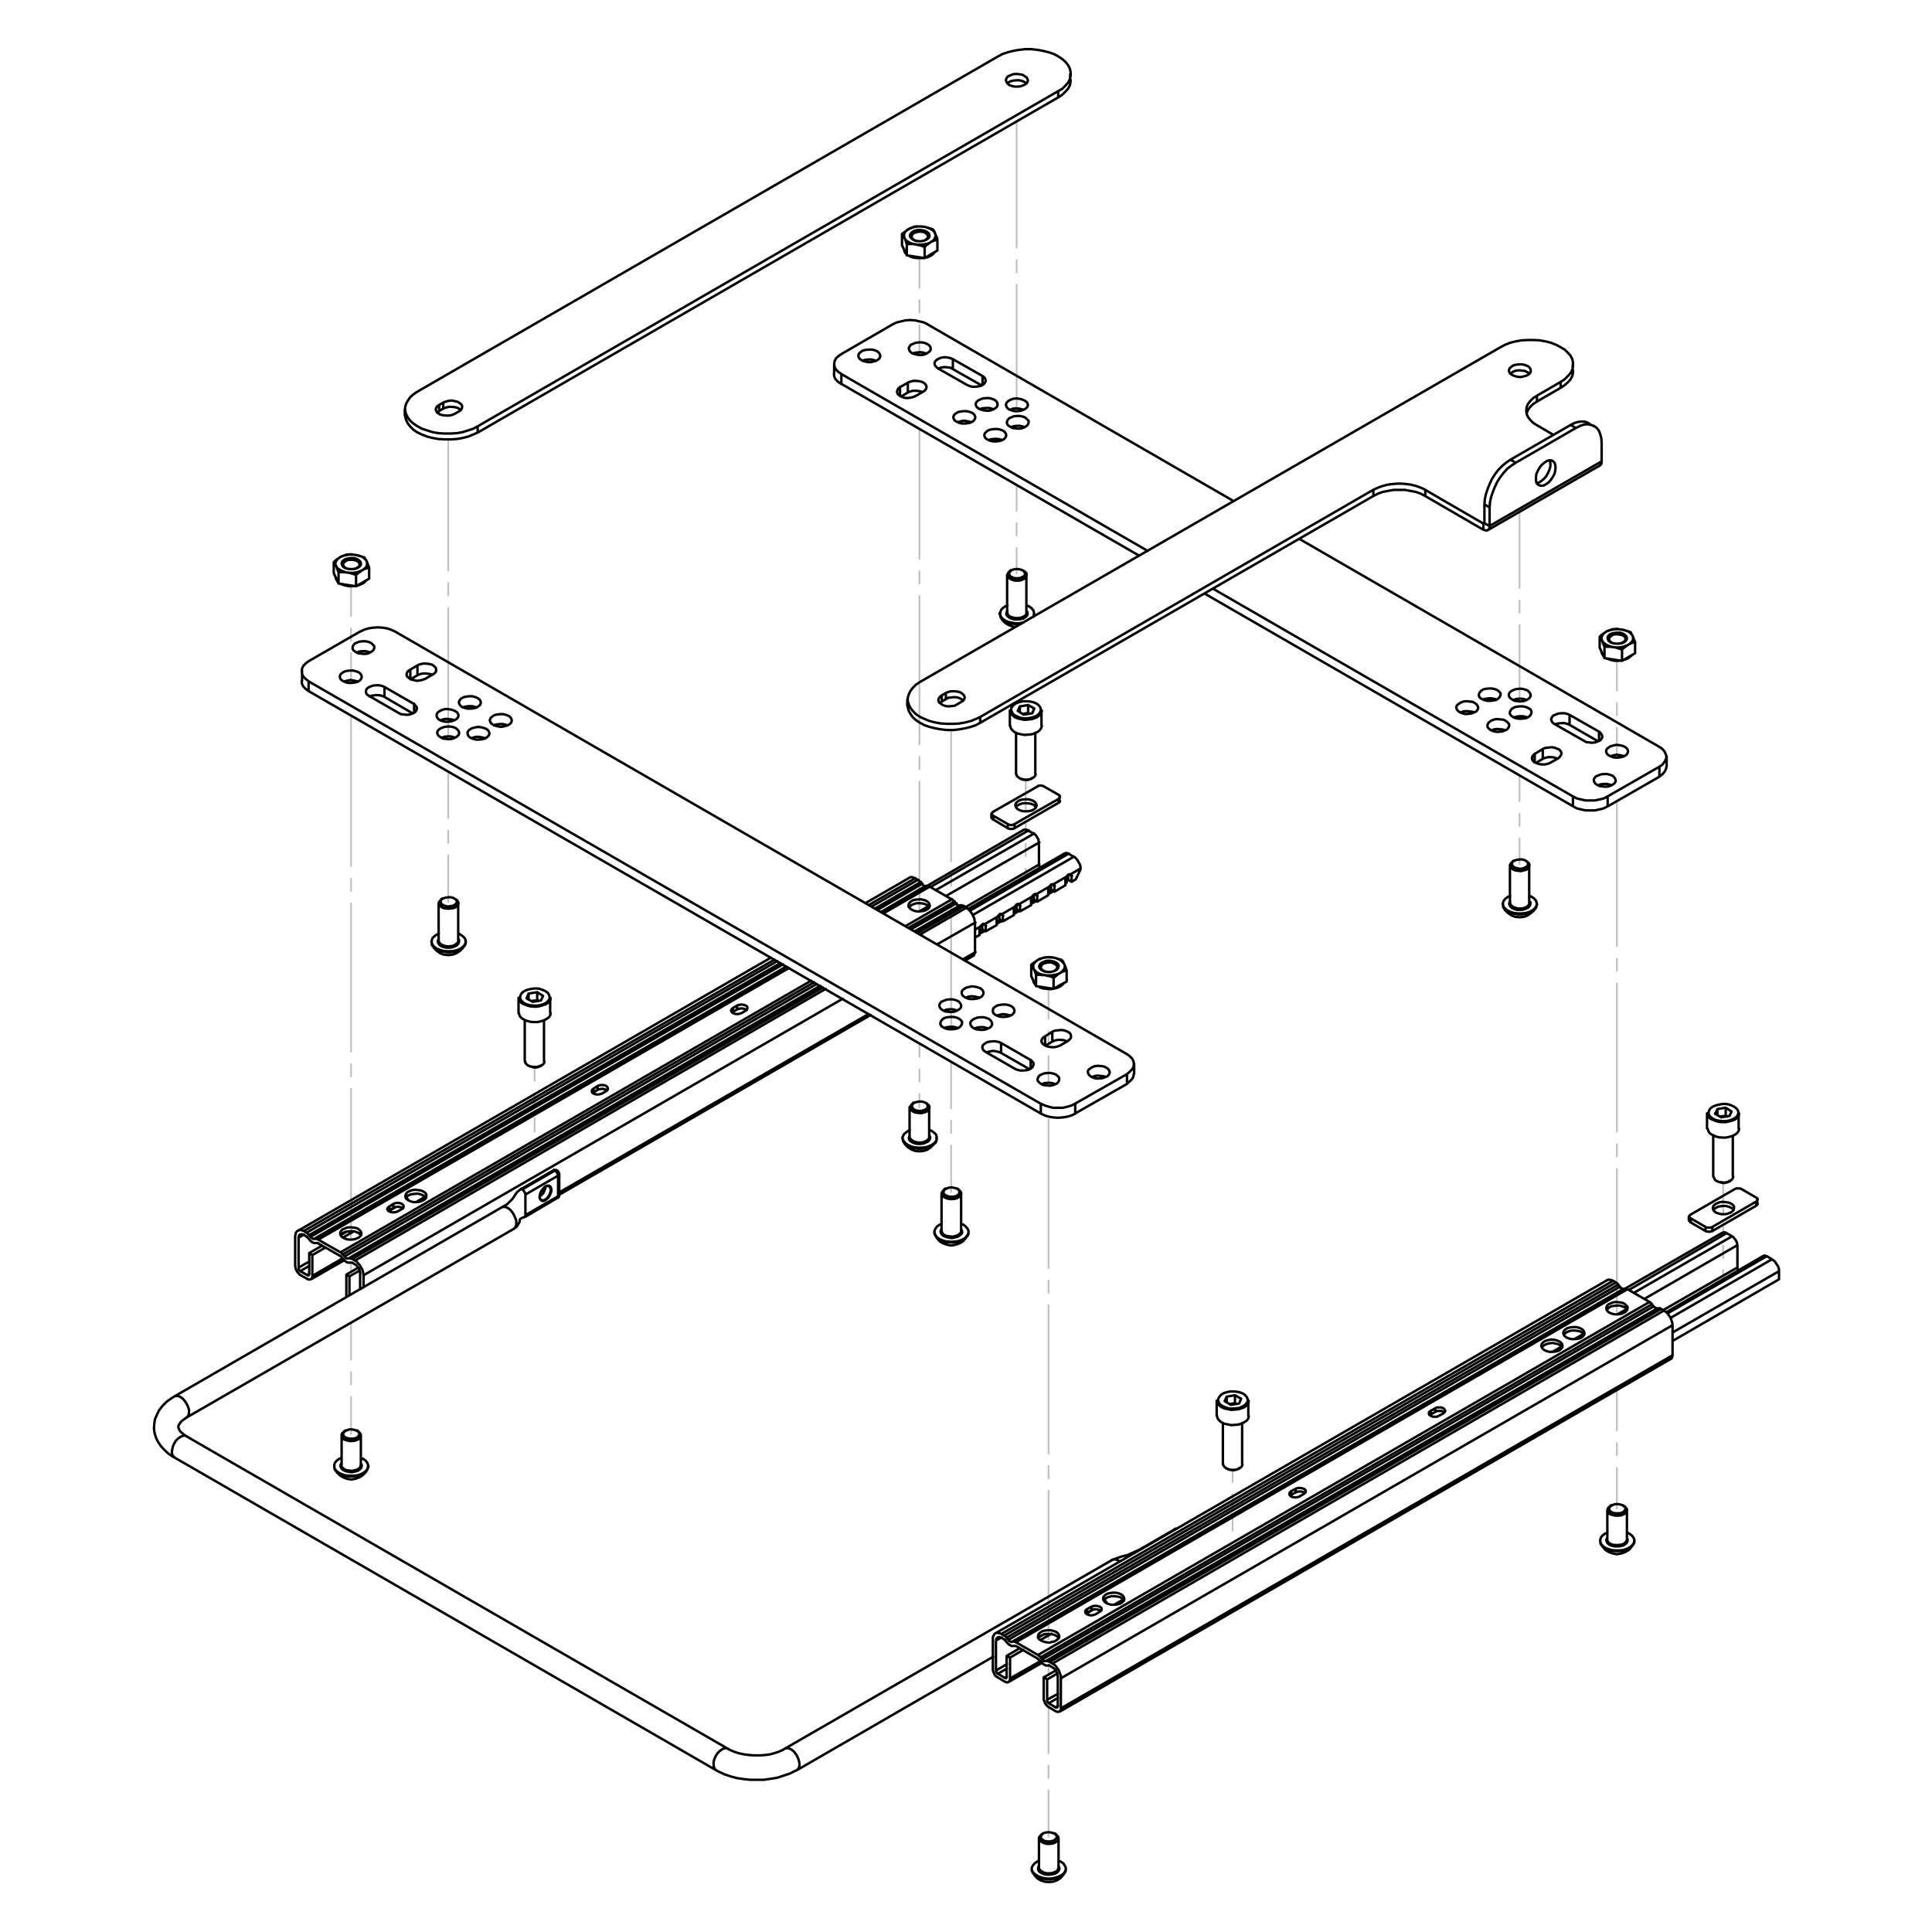 <?xml version="1.0" encoding="UTF-8"?>
<svg version="1.1" viewBox="0 0 1e3 1e3" xmlns="http://www.w3.org/2000/svg"><g fill="none" stroke-linecap="round" stroke-linejoin="round" stroke-miterlimit="10"><g stroke="#c0c0c0" stroke-dasharray="76.853, 6.404, 6.404, 6.404" stroke-width=".907"><path d="m542.7 950.7v-67.34" stroke-dashoffset="52.79"/><path d="m542.7 866.7v-4.803"/><path d="m542.7 850.1v-272.2" stroke-dashoffset="-1.617"/><path d="m542.7 561.9v-50.01" stroke-dashoffset="61.45"/><path d="m638 761v31.26" stroke-dashoffset="70.83"/><path d="m891.9 612.2v16.22"/><path d="m891.9 633.7v28.37" stroke-dashoffset="72.28"/><path d="m836.9 780.9v-61.62" stroke-dashoffset="55.65"/><path d="m836.9 680.2v-265.7" stroke-dashoffset="1.647"/><path d="m836.9 392.1v-50.01" stroke-dashoffset="61.45"/><path d="m786.5 447.2v-45.81" stroke-dashoffset="63.55"/><path d="m786.5 363v-98.1" stroke-dashoffset="37.41"/><path d="m526.2 296.9v-45.81" stroke-dashoffset="63.55"/><path d="m526.2 212.7v-150" stroke-dashoffset="11.47"/><path d="m232 466.8v-67.43" stroke-dashoffset="52.74"/><path d="m232 382.5v-155" stroke-dashoffset="8.964"/><path d="m181.7 742.3v-57.68" stroke-dashoffset="57.62"/><path d="m181.7 658.3v-4.803"/><path d="m181.7 641.6v-271.4" stroke-dashoffset="-1.183"/><path d="m181.7 353.5v-50.01" stroke-dashoffset="61.45"/><path d="m276.7 552.4v33.32" stroke-dashoffset="69.8"/><path d="m530.9 403.8v16.22"/><path d="m530.9 425.3v29.34" stroke-dashoffset="71.79"/><path d="m492.3 617v-67.43" stroke-dashoffset="52.74"/><path d="m492.3 532.8v-154.9" stroke-dashoffset="9.027"/><path d="m475.9 573.2v-33.09" stroke-dashoffset="69.91"/><path d="m475.9 471.8v-249.7" stroke-dashoffset="9.624"/><path d="m475.9 183.6v-50.01" stroke-dashoffset="61.45"/></g><path d="m469.6 362.2v3.024m300.3-90.73 58-33.45m-3.024-20.46-2.668-1.423m-8.183-27.4v-3.024m-604.5 23.13v3.024m344.4-173.5v-3.024m320.2 591.3v1.957m35.4-8.717v-2.135m-396.4-199.6v2.135m35.22-8.895v-1.957m335.2 163.8v7.828m16.37 0v-7.828m-13.16 11.56v21.17m10.14 0v-21.17m-8.717 23.3 0.712 0.356m5.871 0 0.534-0.356m-626.9-94.64v7.828m16.37 0v-7.828m-13.16 11.56v21.17m9.962 0v-21.17m-8.539 23.3 0.534 0.356m6.049 0 0.534-0.356m349.6 173.6v7.828m16.37 0v-7.828m-13.16 11.56v21.35m9.962 0v-21.35m-8.539 23.3 0.534 0.356m6.049 0 0.534-0.356m-118.8-392.1v7.828m16.37 0v-7.828m-13.16 11.56v21.35m9.962 0v-21.35m-8.539 23.3 0.534 0.356m6.049 0 0.534-0.356m-4.625-107.1-0.712-0.356m-5.871 0-0.534 0.356m8.539 21.53v-19.39m-9.962 0v19.39m13.88 0.889v-0.534m-17.79 0v0.534m0.356 1.245 1.067 1.779 1.601 1.601 1.779 1.067 1.957 0.712 1.245 0.178m264.7 121.3-0.534-0.356m-5.871 0-0.712 0.356m8.539 21.53v-19.57m-9.962 0v19.57m13.88 0.712v-0.356m-17.61 0v0.356m0.178 1.423 1.067 1.779 1.601 1.423 1.779 1.245 1.957 0.712 2.135 0.178 2.135-0.178 1.957-0.712 1.779-1.245 1.601-1.423 1.067-1.779m-559.5-4.092-0.534-0.356m-5.871 0-0.712 0.356m8.717 21.53v-19.57m-10.14 0v19.57m13.88 0.712v-0.356m-17.61 0v0.356m0.178 1.423 1.245 1.779 1.423 1.423 1.779 1.245 1.957 0.712 2.135 0.178 2.135-0.178 1.957-0.712 1.957-1.245 1.423-1.423 1.067-1.779m255.5 126.5-0.712-0.356m-5.871 0-0.712 0.356m8.717 21.53v-19.39m-10.14 0v19.39m13.88 0.889v-0.356m-17.61 0v0.356m0.356 1.245 1.067 1.779 1.423 1.601 1.779 1.067 2.135 0.712 1.957 0.356 2.135-0.356 2.135-0.712 1.779-1.067 1.423-1.601 1.067-1.779m-21.35-68.14-0.712-0.356m-5.871 0-0.534 0.356m8.539 17.43v-15.48m-10.14 0v15.48m13.88 0.712v-0.356m-17.61 0v0.356m0.356 1.423 1.067 1.779 1.423 1.423 1.957 1.245 1.957 0.712 2.135 0.178 2.135-0.178 1.957-0.712 1.779-1.245 1.423-1.423 1.245-1.779m356 188.8-0.534-0.356m-5.871 0-0.712 0.356m8.717 17.43v-15.3m-10.14 0v15.3m13.88 0.889v-0.356m-17.61 0v0.356m0.178 1.245 1.245 1.779 1.423 1.601 1.779 1.067 1.957 0.712 2.135 0.356 2.135-0.356 1.957-0.712 1.957-1.067 1.423-1.601 1.067-1.779m-299 150.3-0.712-0.356m-5.871 0-0.534 0.356m8.539 17.43v-15.3m-10.14 0v15.3m13.88 0.712v-0.356m-17.61 0v0.356m0.356 1.423 1.067 1.779 1.423 1.601 1.779 1.067 2.135 0.712 2.135 0.178 2.135-0.178 1.957-0.712 1.779-1.067 1.423-1.601 1.245-1.779m-366.1-228.1-0.534-0.356m-5.871 0-0.712 0.356m8.539 17.43v-15.3m-9.962 0v15.3m13.88 0.889v-0.356m-17.61 0v0.356m0.178 1.245 1.067 1.779 1.601 1.601 1.779 1.067 1.957 0.712 2.135 0.356 2.135-0.356 1.957-0.712 1.779-1.067 1.601-1.601 1.067-1.779m672.3-363.6v-5.159m-430.9-203.3v5.159m155.3 362.4v-5.159m-430.7-203.3v5.159m394.9 89.13-49.99 28.82m5.871 12.81 2.668-1.423m6.226-3.736 2.668-1.423m6.226-3.736 2.668-1.423m6.226-3.736 2.668-1.423m6.226-3.558 2.668-1.601m-15.48-31.67-49.99 29m-73.83 446.7-0.889 0.534-1.957 0.889-2.135 0.712-2.491 0.712-2.668 0.356-2.668 0.178h-2.846l-2.668-0.178-2.668-0.356-2.491-0.534-2.313-0.712-2.135-0.889-1.423-0.712m-6.226 11.03 1.423 0.712 3.024 1.423 3.202 1.067 3.202 0.889 3.558 0.534 3.38 0.356h7.116l3.558-0.534 3.38-0.534 6.404-2.135 2.846-1.423 0.889-0.356 101.6-58.71m61.38-49.99-169.4 97.67m-315.9-150.9 280.4 161.9m6.226-11.03-280.2-161.7m494.6 57.82-1.601 0.889-5.871 2.668-2.846 0.712-2.668 0.889-2.135 0.889m32.02-15.83-16.9 9.784m17.79-9.962h-0.356l-0.534 0.178m-511.5-48.03-0.889-0.534-1.245-1.067-1.067-0.889-0.534-0.889-0.356-0.712-0.178-0.534v-0.712l0.178-0.534 0.534-0.712 0.534-0.889 1.245-1.067 1.245-0.889 0.534-0.356m-6.404-10.85-1.423 0.889-2.491 1.779-2.135 2.135-1.779 2.313-1.067 2.135-1.067 2.491-0.356 2.313-0.178 2.491 0.356 2.491 0.712 2.313 1.067 2.135 1.423 2.135 1.779 1.957 2.135 1.957 2.313 1.601 0.712 0.356m6.404-20.64 169.4-97.67m-6.404-11.03-169.4 97.84m175.8-86.82 1.245-0.889 0.712-0.889 0.889-1.601 0.178-0.534v-0.712l0.356-0.534 1.067-0.534 1.245-0.534m-2.135-14.23-1.245 0.889-0.889 0.889-1.779 2.668-0.534 0.712-2.668 2.668-2.846 1.601m26.86-19.21-16.9 9.784m2.135 14.41 16.9-9.962m0.889-11.92v-0.712l-0.356-0.712-0.356-0.534-0.534-0.356m1.245 12.81v-10.5m-1.245-2.313-0.534-0.178h-0.889l-0.356 0.178m2.135 14.23 0.356-0.178 0.356-0.356 0.178-0.534v-0.356m0-0.178 161.2-93.04m49.1-28.29 4.27-2.491m-33.09-40.38-22.77 13.16m-49.1 28.29-244.6 141.3m6.76 25.08 17.08-9.784m370.4 233.6 316.5-182.7m-33.27-40.56-316.5 182.7m6.76 25.26 17.26-9.962m373.2-210.5-49.99 29m28.64-40.92-49.81 28.64m-130.6-413.3 2.313-1.067 2.491-0.889 2.668-0.712 3.024-0.356 2.846-0.178 3.024 0.178 2.846 0.356 2.846 0.712 2.491 0.889 2.313 1.067m-230.4 117.6 203.5-117.6m-234.6 99.45-2.135 1.423-1.601 1.601-1.245 1.601-0.889 1.779-0.534 1.779v1.779l0.534 1.779 0.889 1.779 1.245 1.601 1.601 1.601 2.135 1.423 2.313 1.067 2.668 1.067 2.846 0.712 3.024 0.534 3.202 0.178h3.202l3.024-0.178 3.024-0.534 2.846-0.712 2.668-1.067 2.313-1.067m269.3-191.4-300.5 173.3m331.6-155.3 2.135-1.423 1.601-1.601 1.423-1.601 0.89-1.779 0.356-1.779v-1.779l-0.356-1.779-0.89-1.779-1.423-1.601-1.601-1.601-2.135-1.245-2.313-1.245-2.668-1.067-2.846-0.712-3.024-0.534-3.202-0.178h-3.024l-3.202 0.178-3.024 0.534-2.846 0.712-2.668 1.067-2.313 1.245m18.86 25.08 12.28-7.116m-12.28 22.42-1.957-1.245-1.423-1.423-1.245-1.601-0.712-1.601-0.178-1.779 0.178-1.779 0.712-1.601 1.245-1.601 1.423-1.423 1.957-1.245m8.539 20.28-8.539-4.981m-57.82 33.45 30.06 17.43m-270.2 92.33 1.067-0.712 0.534-0.889 0.178-0.889-0.356-0.889-0.889-0.889-1.067-0.712-1.423-0.356-1.601-0.178h-1.601l-1.601 0.356-1.245 0.534-2.135 1.245-1.067 0.889-0.534 0.889-0.178 0.889 0.356 0.889 0.889 0.712 1.067 0.712 1.423 0.534 1.601 0.178 3.202-0.356 1.245-0.712 2.135-1.245m285.2-169.2 1.245 0.534 1.423 0.356 1.601 0.178 1.601-0.356 1.423-0.356 1.245-0.712 0.712-0.712 0.356-0.889-0.178-1.067-0.534-0.889-0.889-0.712-1.423-0.534-1.423-0.356h-1.601l-1.601 0.178-1.423 0.356-1.067 0.712-0.889 0.889-0.356 0.889 0.178 0.889 0.534 0.889 1.067 0.712m-275.4 177v3.024m-37.54-9.073v0.889l0.534 1.957 0.889 1.601 1.245 1.779 1.601 1.423 2.135 1.423 2.313 1.245 2.668 0.889 2.846 0.712 3.024 0.534 3.202 0.356h3.202l3.024-0.356 3.024-0.534 2.846-0.712 2.668-0.889 2.313-1.245m203.5-120.6v3.202m-203.5 117.4 203.5-117.4m-223.4 103.2v3.202l-1.067 0.712m3.202-5.159v3.202m9.073 0.712-1.601-1.067-1.423-0.534-1.601-0.178-3.202 0.356-1.245 0.712-2.135 1.245m280.9-102.1 0.178-2.491 0.534-2.668 0.889-2.668 1.067-2.668 1.245-2.668 1.601-2.491 1.779-2.313 1.957-1.957 2.135-1.779 2.135-1.423 2.668 1.601-2.135 1.423-2.135 1.601-1.957 2.135-1.779 2.313-1.601 2.491-1.245 2.668-1.067 2.668-0.889 2.668-0.534 2.668-0.178 2.491m-2.668-1.601 2.668 1.601m13.52-23.13 31.13-17.97m13.34 7.65-0.178-2.313-0.534-2.135-0.712-1.779-1.067-1.423-1.423-1.067-1.601-0.534-1.779-0.356-1.957 0.178-1.957 0.712-2.135 1.067m13.34 7.65v9.607m-58 33.45 58-33.45m-58 23.84v9.607m34.16-30.24-0.178-1.423-0.356-1.067-0.889-0.889-0.89-0.356h-1.245l-1.245 0.534-1.245 0.889-1.245 1.067-1.067 1.423-0.889 1.601-0.712 1.601-0.178 1.601v1.601l0.178 1.245 0.712 0.889 0.889 0.534 1.067 0.178 1.245-0.178 1.245-0.712 1.245-0.889 1.245-1.423 0.89-1.423 0.889-1.601 0.356-1.779 0.178-1.423m-36.83 28.82 2.668 1.423m-2.668-11.21v9.784m44.65-50.88 2.668 1.601m-2.668-1.601-31.13 17.97m46.25 3.024 0.712-0.712 0.178-0.712v-0.712m-58 33.45v0.712l-0.178 0.712-0.712 0.712-0.534 0.178h-0.534l-0.534-0.178-0.712-0.178m0-3.202v3.202m0.534-3.38v0.356h-0.356l-0.178-0.178m-30.06-17.43v3.202l30.06 17.43m27.57-24.19h0.178l1.245-0.356 1.245-0.889 1.245-1.067 1.067-1.245 0.889-1.601 0.712-1.601 0.534-1.779v-1.423l-0.178-1.423-0.178-0.356m-64.4 18.5-2.313-1.245-2.491-0.889-5.693-1.067h-5.871l-3.024 0.534-2.668 0.534-2.491 0.889-2.313 1.245m102.1-36.83 2.135-1.067 1.957-0.534 1.957-0.178 1.779 0.178 1.601 0.712m-26.86-14.23v3.024l-1.957 1.245-1.423 1.423-1.245 1.601-0.712 1.779v0.178m17.61-16.37v3.024m-12.28 7.116 12.28-7.116m6.404-9.073v1.067l-0.356 1.779-0.89 1.779-1.423 1.601-1.601 1.423-2.135 1.423m-16.19-7.294-0.889-0.712-1.423-0.712-1.423-0.178-1.601-0.178-1.601 0.178-1.423 0.534-1.601 1.067m-534.4 27.22-2.313 1.245-2.668 0.889-2.846 0.889-3.024 0.534-3.024 0.178h-3.202l-3.202-0.178-3.024-0.534-2.846-0.889-2.668-0.889-2.313-1.245-2.135-1.423-1.601-1.423-1.245-1.601-0.889-1.779-0.534-1.779v-1.957l0.534-1.779 0.889-1.601 1.245-1.779 1.601-1.423 2.135-1.423m31.13 17.97v3.202l-2.313 1.067-2.668 1.067-2.846 0.712-3.024 0.534-3.024 0.178h-3.202l-3.202-0.178-3.024-0.534-2.846-0.712-2.668-1.067-2.313-1.067-2.135-1.423-1.601-1.601-1.245-1.601-0.889-1.779-0.534-1.779v-0.889m6.404-12.1 300.5-173.5m31.13 17.97 2.135-1.245 1.601-1.601 1.423-1.601 0.889-1.779 0.356-1.779v-1.779l-0.356-1.779-0.889-1.779-1.423-1.779-1.601-1.423-2.135-1.423-2.313-1.245-2.668-0.889-2.846-0.712-3.024-0.534-3.202-0.356h-3.024l-3.202 0.356-3.024 0.534-2.846 0.712-2.668 0.889-2.313 1.245m31.13 17.97-300.5 173.5m275-176.7-0.889-0.889-0.534-0.889-0.178-0.889 0.356-0.889 0.712-0.889 1.245-0.534 1.423-0.534 1.601-0.178 1.601 0.178 1.423 0.178 1.245 0.712 1.067 0.712 0.534 0.889 0.178 0.889-0.356 0.889-0.889 0.889-1.067 0.534-1.423 0.534-1.601 0.178h-1.601l-1.423-0.356-1.423-0.534m-292.8 164.4 1.423-0.534 1.423-0.356 1.601-0.178 1.601 0.356 1.423 0.356 1.067 0.712 0.889 0.712 0.356 0.889-0.178 1.067-0.534 0.889-1.067 0.712m-10.14-3.38 2.135-1.245m5.871 5.871-1.245 0.534-1.601 0.356h-1.601l-1.601-0.178-1.423-0.356-1.067-0.712-0.889-0.889-0.356-0.889 0.178-0.889 0.534-0.889 1.067-0.712m10.14 3.38-2.135 1.245m312.4-163.8v-3.202m0 3.202-300.5 173.5m-19.92-14.23v3.024m-1.067 0.889 1.067-0.889m2.135-4.27v3.024l1.423-0.534 1.423-0.356h1.601l1.601 0.178 1.423 0.356 1.601 1.067m-11.21 0.534 2.135-1.245m324.7-170.1v0.889l-0.356 1.779-0.889 1.779-1.423 1.601-1.601 1.601-2.135 1.423m-26.33-7.294 0.356-0.356 1.245-0.712 1.423-0.356 1.601-0.178h1.601l1.423 0.356 1.245 0.534 1.067 0.712m351.4 591.9v2.135m0-2.135 0.712 0.356h1.957l0.534-0.178 0.356-0.178v2.135m-3.558 0 0.356 0.178h0.356l0.534 0.178h1.067l0.356-0.178h0.534l0.356-0.178m1.779-9.607 1.423 0.534 1.423 0.356h1.601l1.423-0.178 1.423-0.534 1.067-0.534 0.712-0.889 0.356-0.889v-0.889l-0.534-0.889-1.067-0.712-1.245-0.534-1.423-0.178-1.601-0.178-1.423 0.178-1.423 0.534-1.067 0.534-0.89 0.889-0.356 0.889 0.178 0.889 0.534 0.889 0.889 0.712m13.34-12.1-0.356-0.178-0.534-0.178h-1.779l-0.534 0.178-0.356 0.178m11.21 4.448-7.65-4.448m7.65 6.404 0.178-0.178 0.356-0.178v-0.356l0.178-0.356-0.178-0.178v-0.356l-0.356-0.178-0.178-0.178m-22.77 15.12 22.77-13.16m-33.98 8.717 7.65 4.448m-7.65-6.404-0.356 0.178-0.178 0.356-0.178 0.178v0.534l0.178 0.356 0.178 0.178 0.356 0.178m22.77-15.12-22.77 13.16m0 1.957v2.135l7.65 4.448m26.33-15.3v2.135m-22.77 13.16 22.77-13.16m-34.69 7.65v0.356l0.178 0.178 0.178 0.356 0.356 0.178m22.24-6.404-0.356-0.534-1.067-0.712-1.245-0.534-1.423-0.356h-1.601l-1.423 0.178-1.423 0.356-1.067 0.712-0.89 0.712v0.178m22.24-2.313 0.534-0.534v-0.178l0.178-0.356m-382.7-203.9 1.245 0.534 1.423 0.356h1.601l1.601-0.178 1.423-0.356 1.067-0.712 0.712-0.712 0.356-0.889-0.178-0.889-0.534-0.889-0.889-0.712-1.245-0.534-1.423-0.356h-1.601l-1.601 0.178-1.423 0.356-1.067 0.712-0.712 0.712-0.356 0.889 0.178 0.889 0.534 0.889 0.889 0.712m13.34-11.92-0.534-0.356h-0.356l-0.534-0.178h-0.889l-0.534 0.178h-0.356l-0.356 0.356m11.03 4.27-7.472-4.27m7.472 6.404 0.534-0.534 0.178-0.356v-0.534l-0.178-0.178-0.178-0.356-0.356-0.178m-22.77 15.12 22.77-12.99m-26.33 12.99 0.356 0.178 1.067 0.356h0.889l0.534-0.178 0.712-0.356m-11.03-4.27 7.472 4.27m-7.472-6.404-0.712 0.712v0.712l0.178 0.178 0.178 0.356 0.356 0.178m22.77-15.12-22.77 12.99m7.472 6.404v2.135m3.558-2.135v2.135m-3.558 0 0.356 0.178 0.534 0.178h1.957l0.712-0.356m22.77-15.12v1.957m-22.77 13.16 22.77-13.16m-33.8 6.76v1.957l7.472 4.448m-8.183-5.337v0.178l0.178 0.356 0.178 0.178 0.356 0.178m22.06-6.404-0.356-0.534-0.889-0.712-1.245-0.534-1.423-0.178-1.601-0.178-1.601 0.178-1.423 0.534-1.067 0.534-0.712 0.889m22.06-2.313 0.356-0.178 0.178-0.178 0.178-0.356v-0.356m338 164.6 1.423 0.712 1.779 0.356 1.779 0.178h1.779l1.779-0.356 1.601-0.534 1.245-0.712 1.067-0.889 0.534-1.067 0.178-1.067-0.356-1.067-0.889-1.067-1.067-0.712-1.423-0.712-1.779-0.534-1.779-0.178-1.779 0.178-1.779 0.356-1.601 0.534-1.423 0.712-0.89 0.889-0.534 1.067-0.178 1.067 0.356 1.067 0.712 0.889 1.245 0.889m-0.356 0.534-1.245-0.712-0.712-1.067-0.356-1.067-0.178-0.356m16.37 0-0.178 1.245-0.712 0.889-1.067 0.889-0.712 0.356m-11.21 7.65 1.423 0.712 1.779 0.534 1.779 0.178h1.957l1.779-0.356 1.779-0.534 1.423-0.712 1.067-0.889 0.712-1.067 0.178-1.067m-16.37 0 0.178 0.356 0.356 1.067 0.712 1.067 1.245 0.712m8.895-9.784 1.067-2.313-3.024-1.957m-4.27 0.712 4.27-0.712m-5.515 3.202 1.245-2.491m-1.245 2.491 3.202 1.779m4.27-0.712-4.27 0.712m0.178-0.534-0.534 0.178h-0.178m3.202 0-0.534-0.178h-1.957m-2.135-0.534v-3.202m-0.534 37.18 1.245 0.534 1.423 0.178 1.601 0.178 1.423-0.356 1.245-0.356 0.889-0.712 0.712-0.889 0.178-0.712m-10.14 0 0.178 0.534 0.356 0.889 0.889 0.712m5.515-33.27-0.712-0.356v-4.27m-2.135 4.448 2.135-0.178m-3.024 0.356 0.889-0.178m-1.957 33.8 1.067 0.356 1.423 0.356h1.245l1.245-0.356 0.89-0.356m-623.7-92.33 1.601 0.712 1.601 0.356 1.779 0.178h1.957l1.779-0.356 1.601-0.534 1.245-0.712 0.889-0.889 0.712-1.067v-1.067l-0.356-1.067-0.712-1.067-1.067-0.712-1.601-0.712-1.601-0.534-1.779-0.178-1.957 0.178-1.779 0.356-1.601 0.534-1.245 0.712-0.889 0.889-0.534 1.067-0.178 1.067 0.356 1.067 0.712 0.889 1.067 0.889m-0.356 0.534-1.067-0.712-0.889-1.067-0.356-1.067v-0.356m16.37 0-0.178 1.245-0.712 0.889-1.245 0.889-0.534 0.356m-11.39 7.65 1.601 0.712 1.779 0.534 1.779 0.178h1.957l1.779-0.356 1.601-0.534 1.423-0.712 1.245-0.889 0.712-1.067 0.178-1.067m-16.37 0v0.356l0.356 1.067 0.889 1.067 1.067 0.712m9.073-9.784 1.067-2.313-3.024-1.957m-4.447 0.712 4.447-0.712m-5.515 3.202 1.067-2.491m-1.067 2.491 3.202 1.779m4.27-0.712-4.27 0.712m0-0.534-0.356 0.178h-0.356m3.202 0-0.356-0.178h-2.135m-2.135-0.534v-3.202m-0.356 37.18 1.245 0.534 2.846 0.356 2.846-0.712 0.889-0.712 0.534-0.712 0.178-0.889m-9.962 0v0.534l0.534 0.889 0.889 0.712m5.337-33.27-0.534-0.356v-4.27m-2.313 4.448 2.313-0.178m-3.024 0.356 0.712-0.178m-1.957 33.8 2.491 0.712h1.423l1.245-0.356 0.889-0.356m352.8 175.9 1.601 0.712 1.601 0.534 1.779 0.178 1.957-0.178 1.779-0.178 1.601-0.712 1.245-0.712 0.889-0.889 0.712-1.067v-1.067l-0.356-1.067-0.712-0.889-1.067-0.889-1.601-0.712-1.601-0.356-1.779-0.178h-1.957l-1.779 0.356-1.601 0.534-1.245 0.712-0.889 1.067-0.534 0.889-0.178 1.067 0.356 1.067 0.712 1.067 1.067 0.712m-0.356 0.712-1.067-0.889-0.889-1.067-0.356-1.067v-0.356m16.37 0v0.178l-0.178 1.067-0.712 1.067-1.245 0.889-0.534 0.356m-11.39 7.65 1.601 0.712 3.558 0.712 1.957-0.178 1.779-0.178 1.601-0.534 1.423-0.712 1.245-0.889 0.712-1.067 0.178-1.067v-0.178m-16.37 0v0.356l0.356 1.067 0.889 1.067 1.067 0.889m9.073-9.784 1.067-2.491-3.202-1.779m-4.27 0.712 4.27-0.712m-5.337 3.024 1.067-2.313m-1.067 2.313 3.202 1.957m4.27-0.712-4.27 0.712m0-0.534h-0.356l-0.356 0.178m3.202-0.178h-0.89l-0.534-0.178-0.534 0.178h-0.534m-2.135-0.712v-3.024m-0.356 37 1.245 0.534 1.423 0.356h1.423l1.423-0.178 1.423-0.534 0.889-0.712 0.534-0.712 0.178-0.712m-9.962 0v0.534l0.534 0.712 0.889 0.712m5.337-33.27-0.712-0.356v-4.092m-2.135 4.447 2.135-0.356m-2.846 0.534 0.712-0.178m-1.957 33.62 1.245 0.534 1.245 0.178h1.423l1.245-0.356 0.889-0.356m-115.6-389.8 1.601 0.712 1.601 0.534 1.779 0.178 1.957-0.178 1.779-0.356 1.601-0.534 1.245-0.712 0.889-0.889 0.534-1.067 0.178-1.067-0.356-1.067-0.712-0.889-1.067-0.889-1.601-0.712-1.601-0.356-1.779-0.178h-1.957l-1.779 0.356-1.601 0.534-1.245 0.712-0.889 0.889-0.712 1.067v1.067l0.356 1.067 0.712 1.067 1.067 0.712m-0.356 0.712-1.067-0.889-0.889-1.067-0.356-1.067v-0.356m16.37 0v0.178l-0.356 1.067-0.712 1.067-1.067 0.889-0.534 0.356m-11.39 7.65 1.601 0.712 1.601 0.356 1.957 0.356 1.957-0.178 1.779-0.178 1.601-0.534 1.423-0.712 1.067-0.889 0.712-1.067 0.356-1.067v-0.178m-16.37 0v0.356l0.356 1.067 0.889 1.067 1.067 0.889m9.073-9.784 1.067-2.491-3.202-1.779m-4.27 0.712 4.27-0.712m-5.337 3.024 1.067-2.313m-1.067 2.313 3.024 1.957m4.448-0.712-4.448 0.712m0.178-0.534h-0.356l-0.356 0.178m3.202-0.178h-0.889l-0.534-0.178-0.534 0.178h-0.534m-2.135-0.712v-3.024m-0.356 37 1.245 0.534 1.423 0.356h1.423l1.423-0.178 1.245-0.534 1.067-0.712 0.534-0.712 0.178-0.712m-9.962 0v0.534l0.534 0.712 0.889 0.712m5.337-33.27-0.712-0.356v-4.092m-2.135 4.448 2.135-0.356m-2.846 0.534 0.712-0.178m-1.957 33.62 1.245 0.534 1.245 0.178h1.423l1.245-0.356 0.889-0.356m-10.67-104.4-0.712-0.534-0.356-0.889v-0.712l0.534-0.712 0.889-0.712 1.067-0.356 1.423-0.178 1.423 0.178 1.245 0.356 0.889 0.534 0.534 0.712 0.178 0.712-0.178 0.889-0.712 0.534-1.067 0.534-1.245 0.356h-1.423l-1.245-0.178-1.245-0.534m-0.534 1.067-0.889-0.712-0.534-0.712v-0.889l0.356-0.889 0.712-0.712 0.356-0.178m7.116 0 0.534 0.356 0.712 0.712 0.178 0.889-0.178 0.889-0.534 0.712-1.067 0.712-1.245 0.534-1.423 0.178h-1.423l-1.423-0.356-1.245-0.534m-2.668 21.53-1.245-0.889-0.889-1.067-0.356-1.067v-1.245l0.356-1.067 0.889-1.067 1.245-0.889 1.245-0.534m9.962 0 1.245 0.534 1.245 0.889 0.889 1.067 0.356 1.067v1.245l-0.356 1.067-0.178 0.178m-4.803 2.846h-0.534l-1.957 0.356h-1.957l-3.558-0.712-1.601-0.712m0 0.356-1.245-0.889-0.889-1.067-0.534-1.601m17.79 0-0.178 0.534-0.178 0.712m-6.226 3.558-1.423 0.178h-1.957l-1.779-0.178-1.779-0.534-1.601-0.712m263.6 127.4-0.889-0.712-0.356-0.712v-0.889l0.534-0.712 0.889-0.534 1.245-0.356 1.245-0.178h1.423l1.245 0.356 0.889 0.534 0.712 0.712 0.178 0.889-0.356 0.712-0.712 0.712-1.067 0.534-1.245 0.356h-1.423l-1.245-0.356-1.067-0.356m-0.712 1.067-0.89-0.712-0.534-0.889v-0.889l0.356-0.712 0.889-0.712 0.178-0.178m7.116 0 0.534 0.356 0.712 0.712 0.178 0.889-0.178 0.889-0.534 0.712-0.889 0.712-2.846 0.712-2.846-0.356-1.245-0.534m-2.668 21.35-1.245-0.889-0.889-1.067-0.356-1.067v-1.067l0.356-1.067 0.889-1.067 1.245-0.889 1.245-0.534m9.962 0 1.245 0.534 1.245 0.889 0.889 1.067 0.356 1.067v1.067l-0.356 1.067-0.889 1.067-1.245 0.889-1.423 0.712-1.957 0.534-1.779 0.178h-1.957l-1.957-0.178-1.779-0.534-1.601-0.712m0 0.356-1.245-0.889-0.889-0.889-0.356-1.245v-0.534m17.61 0-0.178 0.534-0.356 1.245-0.889 0.889-1.245 0.889-1.423 0.712-1.957 0.534-1.779 0.356h-1.957l-1.957-0.356-1.779-0.534-1.601-0.712m-551.1-3.202-0.889-0.712-0.356-0.712v-0.889l0.534-0.712 0.889-0.534 1.245-0.356 1.245-0.178h1.423l1.245 0.356 0.889 0.534 0.712 0.712 0.178 0.889-0.356 0.712-0.712 0.712-1.067 0.534-1.245 0.178-1.423 0.178-1.245-0.356-1.067-0.356m-0.712 1.067-0.889-0.712-0.534-0.889v-0.889l0.356-0.712 0.889-0.712 0.178-0.178m7.116 0 0.534 0.178 0.712 0.889 0.356 0.889-0.178 0.712-0.712 0.889-0.889 0.712-1.245 0.356-1.601 0.178h-1.423l-1.423-0.178-1.245-0.534m-2.668 21.35-1.245-0.889-0.889-1.067-0.356-1.067v-1.067l0.356-1.245 0.889-0.889 1.245-0.889 1.245-0.712m10.14 0 1.067 0.712 1.245 0.889 0.889 0.889 0.534 1.245v1.067l-0.534 1.067-0.889 1.067-1.245 0.889-1.423 0.712-1.779 0.534-1.957 0.178h-1.957l-1.957-0.178-1.779-0.534-1.601-0.712m0 0.356-1.245-0.889-0.889-0.889-0.356-1.245v-0.534m17.61 0v0.534l-0.534 1.245-0.889 0.889-1.245 0.889-1.423 0.712-1.779 0.534-1.957 0.356h-1.957l-1.957-0.356-1.779-0.534-1.601-0.712m263.6 127.4-0.889-0.534-0.356-0.712 0.178-0.889 0.356-0.712 0.889-0.534 1.245-0.534 1.423-0.178 1.245 0.178 1.245 0.356 1.067 0.534 0.534 0.712 0.178 0.712-0.356 0.889-0.712 0.712-1.067 0.534-1.245 0.178h-1.245l-1.423-0.178-1.067-0.534m-0.712 1.067-0.889-0.534-0.356-0.889-0.178-0.889 0.534-0.889 0.889-0.889m7.294 0 1.067 1.067 0.356 0.889-0.178 0.889-0.712 0.889-0.889 0.534-1.245 0.534-1.423 0.178h-1.601l-1.423-0.356-1.245-0.534m-2.668 21.53-1.245-0.889-0.712-1.067-0.534-1.067v-1.245l0.534-1.067 0.712-1.067 1.245-0.889 1.245-0.534m10.14 0 1.245 0.534 1.067 0.889 0.889 1.067 0.534 1.067v1.245l-0.534 1.067-0.889 1.067-1.067 0.889-1.601 0.712-1.779 0.534-1.957 0.178h-1.957l-1.957-0.178-1.779-0.534-1.601-0.712m0 0.356-1.245-0.889-0.712-1.067-0.534-1.067v-0.534m17.61 0v0.534l-0.534 1.067-0.889 1.067-1.067 0.889-1.601 0.712-1.779 0.534-1.957 0.178h-1.957l-1.957-0.178-1.779-0.534-1.601-0.712m-306.5-338.9 4.625 0.712m-9.073-1.423 4.447 0.712m-4.447-0.712v-5.871m4.447 0.178h-0.356l-1.067-0.178h-3.024m9.073 1.423-1.067-0.356-1.245-0.356-1.067-0.356-1.245-0.178m4.625 7.116v-5.871m-4.625-1.245-0.889-0.178-1.067-0.356-0.889-0.356-0.712-0.356-0.712-0.534-0.712-0.356-0.356-0.712-0.712-1.067v-1.245l0.356-0.712 0.712-1.067 1.423-1.067 0.712-0.356 0.889-0.356 1.067-0.178 0.889-0.178 1.067-0.178h2.135l2.134 0.356 0.889 0.178 1.779 0.712 0.712 0.534 1.067 1.067 0.356 0.534m-2.135 4.625 0.712-0.534 0.534-0.356 0.534-0.712 0.356-0.534 0.178-0.534v-1.245l-0.178-0.712m-2.135 4.625-2.668 1.067-2.135 0.356h-2.135l-1.067-0.178m5.693-2.491 0.889-0.712 0.534-0.889v-0.889l-0.356-0.712-0.712-0.712-1.245-0.712-1.423-0.356h-1.423l-1.423 0.178-1.423 0.356-1.067 0.712-0.712 0.712-0.178 0.889 0.178 0.712 0.534 0.889 1.067 0.712 1.245 0.356 1.423 0.178h1.423l1.423-0.178 1.245-0.534m-1.067 3.736 0.356-0.356 0.534-0.356 0.534-0.534 0.712-0.356 0.534-0.534 0.712-0.356m-12.45 1.067-0.712-1.601-0.534-1.601m13.7 2.135 0.889-0.534 2.491-0.712m0 5.693v-5.693m0 5.693-6.76 3.914m0.534-9.607-1.067 0.534-1.423 0.178h-1.423l-1.245-0.178-1.067-0.534-0.712-0.712-0.356-0.889 0.178-0.712 0.712-0.712 0.889-0.712 1.245-0.356h1.423l1.423 0.178 1.245 0.356 0.889 0.712 0.534 0.712v0.712l-0.356 0.889-0.889 0.534m-10.85 5.515 1.245 2.668m-2.491-5.337 1.245 2.668m-1.245-2.668v-5.693m1.245 1.957-0.178-0.178-1.067-1.779m14.94 11.03-1.601 0.712-1.423 0.534m-0.889 0-1.245 0.178h-1.957l-1.779-0.356-2.668-0.889m-1.423-1.067v-0.178l-0.712-1.067-0.356-1.067m15.83 1.601-0.712 0.889-1.067 0.712m2.135-11.56v0.178l0.356 0.712 0.178 0.712 0.712 1.779m-18.32-2.846 0.889-0.889 2.491-1.779m7.828-1.067h0.356l4.27 1.245 0.178 0.356 1.067 1.601m-10.5-3.38 2.313-0.178 2.313 0.356m-7.828 1.067 0.889-0.356 2.313-0.889m655.6 54.26 4.625 0.712m-9.073-1.423 4.447 0.712m-4.447-0.712v-5.871m4.447 0.178h-0.356l-0.889-0.178h-3.202m9.073 1.423-1.067-0.356-1.245-0.356-1.067-0.356-1.245-0.178m4.625 7.116v-5.871m-4.625-1.245-0.889-0.178-1.067-0.356-0.889-0.356-0.712-0.356-1.423-1.067-0.712-1.067-0.178-0.534-0.178-0.712 0.178-0.534 0.178-0.712 0.712-1.067 1.423-1.067 0.712-0.356 0.889-0.356 1.067-0.178 0.889-0.178 1.067-0.178h2.135l2.134 0.356 0.889 0.178 1.779 0.712 0.712 0.534 1.067 1.067 0.356 0.534m-2.135 4.625 0.712-0.534 1.067-1.067 0.356-0.534 0.178-0.534v-1.245l-0.178-0.712m-2.135 4.625-2.668 1.067-2.135 0.356h-2.135l-1.067-0.178m5.693-2.491 0.889-0.712 0.534-0.889v-0.889l-0.356-0.712-0.712-0.712-1.245-0.712-1.245-0.356h-1.601l-1.423 0.178-1.423 0.356-1.067 0.534-0.712 0.889-0.178 0.889 0.178 0.712 0.534 0.889 1.067 0.712 1.245 0.356 1.423 0.178h1.601l1.245-0.178 1.245-0.534m-1.067 3.736 0.356-0.356 0.534-0.356 0.534-0.534 0.712-0.356 0.534-0.534 0.712-0.356m-12.45 1.067-0.712-1.601-0.534-1.601m13.7 2.135 0.889-0.534 2.491-0.889m0 5.871v-5.871m0 5.871-6.76 3.914m0.534-9.607-1.067 0.534-1.423 0.178h-1.423l-1.245-0.178-1.067-0.534-0.712-0.712-0.356-0.889 0.178-0.712 0.712-0.712 0.889-0.712 1.245-0.356h1.423l1.423 0.178 1.245 0.356 0.89 0.534 0.534 0.889v0.712l-0.356 0.889-0.889 0.534m-10.85 5.515 1.245 2.668m-2.491-5.337 1.245 2.668m-1.245-2.668v-5.693m1.245 1.957-0.178-0.178-1.067-1.779m14.94 11.03-1.601 0.712-1.423 0.356m-0.889 0.178-1.245 0.178h-1.779l-1.957-0.356-2.668-0.889m-1.423-1.067v-0.178l-0.712-1.067-0.356-1.067m15.83 1.601-0.712 0.712-1.067 0.889m2.135-11.56v0.178l0.356 0.712 0.178 0.712 0.356 0.889 0.356 0.712m-18.32-2.668 0.889-0.889 2.491-1.779m7.828-1.067h0.356l4.27 1.245 0.356 0.356 0.178 0.534 0.712 1.067m-10.5-3.38 2.313-0.178 2.313 0.356m-7.828 1.067 0.889-0.356 2.313-0.889m-360.6-192.8 4.625 0.712m-9.251-1.423 4.625 0.712m-4.625-0.712v-5.693m4.625 0h-0.356l-1.067-0.178h-2.135l-1.067 0.178m9.251 1.423-1.245-0.534-1.067-0.356-1.245-0.178-1.067-0.356m4.625 7.116v-5.693m-4.625-1.423-1.067-0.178-0.889-0.178-0.889-0.356-0.889-0.534-0.712-0.356-1.067-1.067-0.356-0.712-0.178-0.534v-1.245l0.178-0.534 0.356-0.712 1.067-1.067 0.712-0.356 2.668-1.067 2.135-0.356h2.135l1.067 0.178 0.889 0.178 1.067 0.356 0.889 0.356 1.423 0.712 0.712 0.534 0.356 0.534 0.356 0.712m-2.135 4.447 0.712-0.356 0.712-0.534 0.356-0.534 0.356-0.712 0.356-1.067-0.178-0.712-0.178-0.534m-2.135 4.447-0.712 0.534-0.889 0.356-1.067 0.178-0.889 0.178-1.067 0.178h-2.135l-1.067-0.178m5.693-2.491 0.889-0.712 0.534-0.712v-0.889l-0.356-0.889-0.889-0.712-1.067-0.534-1.423-0.356-1.423-0.178-1.601 0.178-1.245 0.356-1.067 0.712-0.712 0.712-0.356 0.889 0.178 0.889 0.712 0.712 0.889 0.712 1.245 0.534 1.601 0.178h1.423l1.423-0.356 1.245-0.534m-1.067 3.914 0.356-0.356 0.356-0.534 0.712-0.356 0.534-0.534 0.712-0.356 0.534-0.534m-12.45 1.245-0.534-1.779-0.712-1.601m13.7 2.135 0.889-0.356 2.491-0.889m0 5.693v-5.693m0 5.693-3.38 1.957-3.202 1.957m0.534-9.429-1.245 0.534-1.245 0.178h-1.423l-1.423-0.356-1.067-0.534-0.712-0.712-0.178-0.712 0.178-0.889 0.534-0.712 1.067-0.534 1.245-0.356 1.423-0.178 1.423 0.178 1.067 0.356 0.889 0.712 0.534 0.712 0.178 0.889-0.534 0.712-0.712 0.712m-11.03 5.337 1.245 2.668m-2.491-5.159 1.245 2.491m-1.245-2.491v-5.871m1.245 1.957v-0.178l-1.245-1.779m14.94 11.21-1.423 0.712-1.423 0.356m-0.889 0.178h-3.202l-1.779-0.178-1.779-0.534-0.889-0.534m-1.423-1.067h-0.178l-0.712-1.067-0.178-1.067v-0.178m15.83 1.601-0.712 0.889-1.245 0.889m2.135-11.56 0.178 0.178 0.178 0.712 0.712 1.423 0.178 0.889m-18.32-2.846 0.889-0.712 2.491-1.779m8.005-1.245h0.356l4.092 1.245 0.356 0.356 0.712 1.067 0.178 0.712m-10.32-3.558h2.313l2.313 0.178m-8.005 1.245 0.889-0.534 2.491-0.889m67.25 393.9 4.447 0.712m-9.073-1.423 4.625 0.712m-4.625-0.712v-5.693m4.625 0h-1.423l-1.067-0.178h-1.067l-1.067 0.178m9.073 1.423-1.067-0.534-1.067-0.356-1.245-0.178-1.067-0.356m4.447 7.116v-5.693m-4.447-1.423-1.067-0.178-0.889-0.178-1.779-0.712-0.712-0.534-1.067-1.067-0.356-0.534-0.178-0.712v-1.245l0.178-0.534 0.356-0.534 1.067-1.067 0.712-0.534 2.668-1.067 2.135-0.356h2.135l1.067 0.178 0.889 0.178 1.067 0.356 0.889 0.356 0.712 0.356 0.712 0.534 1.067 1.067 0.356 0.534m-2.135 4.625 0.712-0.534 1.067-1.067 0.356-0.534 0.178-0.712 0.178-0.534-0.178-0.712-0.178-0.534m-2.135 4.625-0.712 0.356-0.889 0.356-1.067 0.178-0.889 0.178-1.067 0.178h-2.135l-1.067-0.178m5.693-2.491 0.889-0.712 0.356-0.712 0.178-0.889-0.356-0.889-0.889-0.712-1.067-0.534-1.423-0.356-1.423-0.178-1.601 0.178-1.245 0.534-1.067 0.534-0.712 0.712-0.356 0.889 0.178 0.889 0.712 0.889 0.889 0.534 1.245 0.534 1.423 0.178h1.601l1.423-0.356 1.245-0.534m-1.245 3.914 0.534-0.356 0.356-0.356 0.712-0.534 0.534-0.534 0.712-0.356 0.534-0.356m-12.45 1.067-0.534-1.779-0.712-1.423m13.7 2.135 0.889-0.534 2.491-0.889m0 5.871v-5.871m0 5.871-3.38 1.779-3.38 1.957m0.712-9.429-1.245 0.534-1.245 0.178h-1.423l-1.423-0.356-1.067-0.534-0.712-0.712-0.178-0.712 0.178-0.889 0.534-0.712 1.067-0.534 1.245-0.356 1.423-0.178 1.245 0.178 1.245 0.534 0.889 0.534 0.534 0.712 0.178 0.889-0.534 0.712-0.712 0.712m-11.03 5.515 1.245 2.491m-2.491-5.159 1.245 2.668m-1.245-2.668v-5.871m1.245 2.135v-0.178l-1.245-1.957m14.94 11.21-1.423 0.712-1.601 0.356m-0.712 0.178-1.245 0.178-1.957-0.178-1.779-0.178-1.779-0.534-0.889-0.534m-1.423-1.067h-0.178l-0.712-1.067-0.178-1.067v-0.178m15.83 1.601-0.712 0.889-1.245 0.889m2.135-11.56 0.178 0.178 0.178 0.712 0.356 0.712 0.178 0.712 0.356 0.889m-18.32-2.846 0.889-0.712 2.491-1.779m8.005-1.245h0.178l4.27 1.245 0.356 0.534 0.356 0.356 0.178 0.534 0.356 0.712m-10.32-3.38 2.135-0.178 2.491 0.178m-8.005 1.245 0.889-0.534 2.491-0.712m-67.42 78.63-0.712-0.712-0.356-0.712v-0.712l0.534-0.889 0.889-0.534 1.067-0.356 1.423-0.178h1.245l1.245 0.356 1.067 0.534 0.534 0.889 0.178 0.712-0.178 0.712-0.712 0.712-1.067 0.534-1.245 0.356h-1.423l-1.423-0.178-1.067-0.534m-0.534 1.067-0.889-0.712-0.534-0.889v-0.712l0.356-0.889 0.712-0.712 0.356-0.178m7.116 0 0.534 0.356 0.712 0.712 0.178 0.889-0.178 0.889-0.534 0.712-1.067 0.712-1.245 0.356-1.423 0.356-2.846-0.356-1.245-0.534m-2.668 17.26-1.245-0.889-0.889-1.067-0.534-1.067v-1.067l0.534-1.245 0.889-0.889 1.245-0.889 1.067-0.712m10.14 0 1.245 0.712 1.245 0.889 0.889 0.889 0.356 1.245v1.067l-0.356 1.067-0.889 1.067-1.245 0.889-1.601 0.712-1.779 0.534-1.957 0.178h-1.957l-1.957-0.178-1.779-0.534-1.423-0.712m0 0.356-1.245-0.889-0.889-0.889-0.534-1.245v-0.534m17.61 0v0.534l-0.356 1.245-0.889 0.889-1.245 0.889-1.601 0.712-1.779 0.534-1.957 0.356h-1.957l-1.957-0.356-1.779-0.534-1.423-0.712m364.3 189.8-0.889-0.712-0.356-0.712v-0.889l0.534-0.712 0.889-0.534 1.245-0.534 1.245-0.178 1.423 0.178 1.245 0.356 0.889 0.534 0.712 0.712 0.178 0.889-0.356 0.712-0.712 0.712-1.067 0.534-1.245 0.178h-1.423l-1.245-0.178-1.067-0.356m-0.712 1.067-0.889-0.712-0.534-0.889v-0.889l0.356-0.889 0.889-0.712 0.178-0.178m7.116 0 0.534 0.356 0.712 0.889 0.356 0.712-0.178 0.889-0.712 0.889-0.889 0.534-1.245 0.534-1.601 0.178h-1.423l-1.423-0.356-1.245-0.356m-2.668 17.26-1.245-0.889-0.889-1.067-0.356-1.067v-1.245l0.356-1.067 0.889-1.067 1.245-0.889 1.245-0.534m10.14 0 1.067 0.534 1.245 0.889 0.889 1.067 0.534 1.067v1.245l-0.534 1.067-0.889 1.067-1.245 0.889-1.423 0.712-1.779 0.534-1.957 0.178h-1.957l-1.957-0.178-1.779-0.534-1.601-0.712m0 0.356-1.245-0.889-0.889-1.067-0.356-1.067v-0.534m17.61 0v0.534l-0.534 1.067-0.889 1.067-1.245 0.889-1.423 0.712-1.779 0.534-1.957 0.178h-1.957l-1.957-0.178-1.779-0.534-1.601-0.712m-290.9 151-0.712-0.534-0.534-0.889 0.178-0.712 0.356-0.712 0.889-0.712 1.245-0.356 1.423-0.178 1.245 0.178 1.245 0.356 1.067 0.534 0.534 0.712 0.178 0.712-0.356 0.712-0.712 0.712-0.889 0.534-1.423 0.356h-1.245l-1.423-0.178-1.067-0.534m-0.534 1.067-0.889-0.712-0.534-0.712-0.178-0.889 0.534-0.889 0.712-0.712 0.356-0.178m7.116 0 1.067 1.067 0.356 0.889-0.178 0.889-0.534 0.712-1.067 0.712-1.245 0.534-1.423 0.178h-1.601l-1.423-0.356-1.067-0.534m-2.668 17.26-1.245-0.889-0.889-0.889-0.534-1.245v-1.067l0.534-1.067 0.889-1.067 1.245-0.889 1.067-0.534m10.14 0 1.245 0.534 1.245 0.889 0.712 1.067 0.534 1.067v1.067l-0.534 1.245-0.712 0.889-1.245 0.889-1.601 0.712-1.779 0.534-1.957 0.356h-1.957l-1.957-0.356-1.779-0.534-1.423-0.712m0 0.534-1.245-0.889-0.889-1.067-0.534-1.067v-0.712m17.61 0v0.712l-0.534 1.067-0.712 1.067-1.245 0.889-1.601 0.712-1.779 0.356-1.957 0.356h-1.957l-1.957-0.356-1.779-0.356-1.423-0.712m-357.8-227.2-0.889-0.712-0.356-0.712v-0.889l0.534-0.712 0.889-0.534 1.245-0.534 1.245-0.178 1.423 0.178 1.245 0.356 0.889 0.534 0.712 0.712 0.178 0.889-0.356 0.712-0.712 0.712-1.067 0.534-1.245 0.178h-1.423l-1.245-0.178-1.067-0.356m-0.712 1.067-0.889-0.712-0.534-0.889v-0.889l0.356-0.889 0.889-0.712 0.178-0.178m7.116 0 0.534 0.356 0.712 0.889 0.178 0.712v0.889l-0.712 0.889-0.889 0.534-1.423 0.534-1.423 0.178h-1.423l-1.423-0.356-1.245-0.356m-2.668 17.26-1.245-0.889-0.889-1.067-0.356-1.067v-1.245l0.356-1.067 0.889-1.067 1.245-0.889 1.245-0.534m9.962 0 1.245 0.534 1.245 0.889 0.889 1.067 0.356 1.067v1.245l-0.356 1.067-0.889 1.067-1.245 0.889-1.423 0.712-1.779 0.534-1.957 0.178h-1.957l-1.957-0.178-1.779-0.534-1.601-0.712m0 0.356-1.245-0.889-0.889-1.067-0.356-1.067v-0.534m17.61 0-0.534 1.601-0.889 1.067-1.245 0.889-1.423 0.712-1.779 0.534-1.957 0.178h-1.957l-1.957-0.178-1.779-0.534-1.601-0.712m656.6-350.6v5.159l-1.957 1.067-2.135 0.534-2.491 0.534h-4.803l-2.491-0.534-2.135-0.534-1.957-1.067v-5.159l1.957 1.067 2.135 0.534 2.491 0.534h4.803l2.491-0.534 2.135-0.534 1.957-1.067m-396.7-218.6 158.7 91.62m33.8 19.57 186.3 107.5m-378.7-229-1.601 1.067-1.245 1.245-0.712 1.423-0.178 1.423 0.178 1.423 0.712 1.423 1.245 1.245 1.601 1.067m26.68-25.8-26.68 15.48m44.47-15.48-1.779-0.889-4.625-1.067-2.491-0.178-2.491 0.178-2.313 0.534-2.135 0.534-1.957 0.889m396.7 218.8-186.3-107.6m-33.98-19.57-158.7-91.62m378.9 229.1 1.601-1.067 1.067-1.423 0.712-1.245 0.356-1.423-0.356-1.423-0.712-1.423-1.067-1.245-1.601-1.067m-26.68 25.62 26.68-15.3m-76.14-34.87 1.245 0.712 1.423 0.178 1.601 0.178 1.601-0.178 1.423-0.534 1.245-0.712 0.712-0.712 0.356-0.889-0.178-0.889-0.534-0.889-0.889-0.889-1.423-0.534-1.423-0.356h-1.601l-1.601 0.178-1.423 0.534-1.067 0.534-0.889 0.889-0.356 0.889 0.178 0.889 0.534 0.889 1.067 0.712m-260.4-150.1 1.423 0.534 1.423 0.356h1.601l1.601-0.178 1.423-0.534 1.067-0.534 0.889-0.889 0.356-0.889-0.178-0.889-0.534-0.889-1.067-0.712-1.245-0.534-1.423-0.356-1.601-0.178-1.601 0.178-1.423 0.534-1.245 0.712-0.712 0.712-0.356 0.889 0.178 1.067 0.534 0.889 0.889 0.712m260.8 159.2 1.245 0.534 1.601 0.356h1.601l1.601-0.178 1.423-0.356 1.067-0.712 0.712-0.889 0.356-0.889v-0.889l-0.534-0.889-1.067-0.712-1.245-0.534-1.601-0.356h-1.601l-1.601 0.178-1.245 0.356-1.245 0.712-0.712 0.889-0.356 0.889v0.889l0.712 0.889 0.89 0.712m-11.56 6.76 1.245 0.534 1.601 0.356h1.601l1.601-0.178 1.423-0.534 1.067-0.534 0.712-0.889 0.356-0.889v-0.889l-0.712-0.889-0.889-0.712-1.245-0.712-3.202-0.356-1.601 0.178-1.423 0.534-1.067 0.712-0.712 0.712-0.356 0.889v1.067l0.534 0.712 1.067 0.889m-8.005-13.88-1.245-0.712-3.202-0.356-1.601 0.178-1.423 0.534-1.067 0.712-0.889 0.712-0.356 0.889 0.178 0.889 0.534 0.889 1.067 0.889 1.245 0.534 1.423 0.356h1.779l1.423-0.178 1.423-0.534 1.245-0.534 0.712-0.889 0.356-0.889-0.178-0.889-0.534-0.889-0.89-0.712m11.56-6.76-1.245-0.534-1.601-0.356h-1.601l-1.601 0.178-1.423 0.356-1.067 0.712-0.712 0.889-0.356 0.889v0.889l0.534 0.889 1.067 0.712 1.245 0.534 1.601 0.356h1.601l1.601-0.178 1.423-0.356 1.067-0.712 0.712-0.889 0.356-0.889v-0.889l-0.712-0.889-0.89-0.712m-260.3-150.3-1.423-0.534-1.423-0.356h-1.601l-1.601 0.178-1.423 0.534-1.067 0.534-0.889 0.889-0.356 0.889 0.178 0.889 0.534 0.889 1.067 0.712 1.245 0.534 1.423 0.356 1.601 0.178 1.601-0.178 1.423-0.534 1.245-0.712 0.712-0.712 0.356-0.889-0.178-1.067-0.534-0.889-0.889-0.712m-11.56 6.76-1.423-0.534-1.423-0.356h-1.601l-1.601 0.178-1.423 0.356-1.067 0.712-0.889 0.712-0.356 1.067 0.178 0.889 0.534 0.889 1.067 0.712 1.245 0.534 1.423 0.356h1.601l1.601-0.178 1.423-0.356 1.245-0.712 0.712-0.889 0.356-0.889-0.178-0.889-0.534-0.889-0.889-0.712m8.005 13.88 1.245 0.534 1.423 0.356h1.779l1.423-0.178 1.423-0.356 1.245-0.712 0.712-0.889 0.356-0.889-0.178-0.889-0.534-0.889-0.889-0.712-1.245-0.534-1.601-0.356h-1.601l-1.601 0.178-1.423 0.356-1.067 0.712-0.889 0.889-0.356 0.889 0.178 0.889 0.534 0.889 1.067 0.712m11.56-6.76 1.245 0.712 3.202 0.356 1.601-0.178 1.423-0.534 1.067-0.712 0.712-0.712 0.356-0.889v-1.067l-1.601-1.601-1.245-0.534-1.601-0.356h-1.601l-1.601 0.178-1.423 0.534-1.067 0.534-0.712 0.889-0.356 0.889v0.889l0.534 0.889 1.067 0.712m310.3 170.4 1.245 0.534 1.423 0.356h1.779l1.423-0.178 1.423-0.356 1.245-0.712 0.712-0.889 0.356-0.889-0.178-0.889-0.534-0.889-0.889-0.712-1.245-0.534-1.601-0.356-1.601-0.178-1.601 0.356-1.423 0.356-1.067 0.712-0.89 0.712-0.356 1.067 0.178 0.889 0.534 0.889 1.067 0.712m-361.1-208.5 1.245 0.534 1.601 0.356 1.601 0.178 1.601-0.178 1.423-0.534 1.067-0.712 0.889-0.712 0.356-0.889-0.178-1.067-0.534-0.889-1.067-0.712-1.245-0.534-1.423-0.356h-1.601l-1.601 0.178-1.423 0.534-1.245 0.534-0.712 0.889-0.356 0.889 0.178 0.889 0.534 0.889 0.889 0.712m-25.97 3.736 1.245 0.534 1.601 0.356 1.601 0.178 2.846-0.712 1.245-0.712 0.712-0.712 0.356-0.889-0.178-1.067-0.534-0.889-0.889-0.712-1.245-0.534-1.601-0.356h-1.601l-1.601 0.178-1.423 0.356-1.067 0.712-0.889 0.889-0.356 0.889 0.178 0.889 0.534 0.889 1.067 0.712m380.5 219.7 1.423 0.712 1.423 0.178 1.601 0.178 1.601-0.178 1.423-0.534 1.245-0.712 0.712-0.712 0.356-0.889-0.178-0.889-0.534-0.889-0.889-0.889-1.423-0.534-1.423-0.356h-1.601l-1.601 0.178-1.423 0.534-1.245 0.534-0.712 0.889-0.356 0.889 0.178 0.889 0.534 0.889 0.889 0.712m-6.76-22.77 1.245 0.712 1.423 0.178 1.601 0.178 1.601-0.178 1.423-0.534 1.245-0.534 0.712-0.889 0.356-0.889-0.178-0.889-0.534-0.889-0.889-0.889-15.3-8.717-1.245-0.534-1.423-0.356h-1.601l-1.601 0.178-1.423 0.534-1.245 0.534-0.712 0.889-0.356 0.889 0.178 0.889 0.534 0.889 0.889 0.712 15.3 8.717m-25.26 6.76-0.889 0.712-0.534 0.889-0.178 0.889 0.356 0.889 0.712 0.889 1.245 0.534 1.423 0.534 1.423 0.178h1.779l1.423-0.356 1.245-0.534 4.092-2.313 0.889-0.889 0.534-0.889 0.178-0.889-0.356-0.889-0.712-0.889-1.245-0.534-1.423-0.534-1.423-0.178-3.202 0.356-1.245 0.534-4.092 2.491m-328.6-189.8-0.889 0.712-0.534 0.889-0.178 1.067 0.356 0.889 0.712 0.712 1.245 0.712 1.423 0.534 1.423 0.178 1.601-0.178 1.601-0.356 1.245-0.534 4.092-2.313 0.889-0.712 0.534-0.889 0.178-0.889-0.356-0.889-0.712-0.889-1.245-0.712-1.423-0.356-1.423-0.178h-1.779l-1.423 0.356-1.245 0.534-4.092 2.313m27.4-14.41-1.245-0.534-1.423-0.356-1.601-0.178-1.601 0.178-1.423 0.534-1.245 0.712-0.712 0.712-0.356 0.889 0.178 1.067 0.534 0.712 0.889 0.889 15.3 8.717 1.245 0.534 1.423 0.356h1.601l1.601-0.178 1.423-0.356 1.245-0.712 0.712-0.889 0.356-0.889-0.178-0.889-0.534-0.889-0.889-0.712-15.3-8.717m365.6 216.1v-5.159m-26.68 20.46 26.68-15.3m-423.4-208.5v5.159l154.2 88.95m33.8 19.57 190.7 110.1m19.92-10.85-0.889-0.356-1.423-0.356h-1.601l-1.601 0.178-1.423 0.534h-0.178m35.58-9.607-0.356 1.423-0.712 1.245-1.067 1.245-1.601 1.245m-18.32-10.67-0.712-0.178-1.601-0.356-1.601-0.178-1.601 0.356-1.423 0.356m-35.05 1.423v-5.159m7.472 4.981h-0.178l-1.423-0.534-1.423-0.178h-1.601l-1.601 0.356-1.245 0.534-3.558 2.135m-16.01-16.9-0.712-0.356-3.202-0.356-1.601 0.178-1.423 0.534m40.38-2.846v-5.159m14.77 13.7-14.77-8.539-1.245-0.534-1.423-0.356h-1.601l-1.601 0.178-1.423 0.356-0.178 0.178m-14.41-3.558-0.712-0.356-1.601-0.356h-1.601l-1.601 0.178-1.245 0.356-0.178 0.178m-20.64-2.668-0.712-0.356-3.202-0.356-1.601 0.178-1.423 0.534m34.16-6.404-0.889-0.356-1.423-0.356h-1.601l-1.601 0.178-1.423 0.534h-0.178m-8.539-0.356-0.712-0.178-1.601-0.356h-1.601l-1.601 0.178-1.423 0.356m-248.9-134.3-0.712-0.178-1.601-0.356h-1.601l-1.601 0.178-1.423 0.356m18.5-6.582-0.712-0.356-1.601-0.356h-1.601l-1.601 0.178-1.423 0.534m-20.64-2.668-0.889-0.178-1.423-0.356-1.601-0.178-1.601 0.356-1.423 0.356h-0.178m34.33-6.404-0.889-0.178-1.423-0.356-1.601-0.178-1.601 0.178-1.423 0.534h-0.178m-8.539-0.178-0.889-0.356-1.423-0.356h-1.601l-1.601 0.178-1.423 0.356-0.178 0.178m-37.18-8.717v-5.159m7.472 4.981-0.178-0.178-1.423-0.356-1.423-0.178h-1.779l-1.423 0.356-1.245 0.534-3.558 2.135m26.86-14.23v-5.159m14.77 13.52-14.77-8.361m-57.82 7.65-1.601-1.067-1.245-1.245-0.712-1.423-0.178-1.423m61.55-2.491-1.245-0.712-1.423-0.178-1.601-0.178-1.601 0.178-1.423 0.534h-0.178m-32.38-3.914-0.712-0.356-1.601-0.356h-1.601l-1.601 0.178-1.423 0.356v0.178m33.09-3.736-0.889-0.356-1.423-0.356h-1.601l-1.601 0.178-1.423 0.356-0.178 0.178m84.15 388.2v5.159l-1.779 0.889-2.313 0.712-2.313 0.356-2.491 0.178-2.491-0.178-2.313-0.356-2.135-0.712-1.957-0.889v-5.159l1.957 0.889 2.135 0.712 2.313 0.534h4.981l2.313-0.534 2.313-0.712 1.779-0.889m-352.1-244.4-1.957-0.889-2.135-0.712-2.313-0.356-2.491-0.178-2.491 0.178-2.313 0.356-2.313 0.712-1.779 0.889m396.7 218.8-378.9-218.8m378.9 229.1 1.423-1.245 1.245-1.245 0.712-1.245 0.178-1.423-0.178-1.423-0.712-1.423-1.245-1.245-1.423-1.067m-26.86 25.62 26.86-15.3m-423.6-203.3 378.9 218.6m-378.9-229-1.423 1.067-1.245 1.245-0.712 1.423-0.178 1.423 0.178 1.423 0.712 1.423 1.245 1.245 1.423 1.067m26.86-25.8-26.86 15.48m76.32 34.69-1.245-0.534-1.601-0.356h-1.601l-1.601 0.178-1.423 0.534-1.067 0.534-0.889 0.889-0.356 0.889 0.178 0.889 0.534 0.889 1.067 0.712 1.245 0.712 1.423 0.178 1.779 0.178 1.423-0.178 1.423-0.534 1.245-0.712 0.712-0.712 0.356-0.889-0.178-1.067-0.534-0.712-0.889-0.889m260.3 150.3-1.245-0.534-1.601-0.356h-1.601l-1.601 0.178-1.423 0.356-1.067 0.712-0.712 0.889-0.356 0.889v0.889l0.534 0.889 1.067 0.712 1.245 0.534 1.601 0.356h1.601l1.601-0.178 1.423-0.356 1.067-0.712 0.712-0.889 0.356-0.889v-0.889l-0.712-0.889-0.889-0.712m-260.8-159.2-1.245-0.534-1.423-0.356-1.779-0.178-1.423 0.178-1.423 0.534-1.245 0.712-0.712 0.712-0.356 0.889 0.178 1.067 0.534 0.889 0.889 0.712 1.245 0.534 1.601 0.356h1.601l1.601-0.178 1.423-0.534 1.067-0.534 0.889-0.889 0.356-0.889-0.178-0.889-0.534-0.889-1.067-0.712m11.56-6.76-1.245-0.534-1.423-0.356h-1.601l-1.601 0.178-1.423 0.356-1.245 0.712-0.712 0.889-0.356 0.889 0.178 0.889 0.534 0.889 0.889 0.712 1.423 0.534 1.423 0.356h1.601l1.601-0.178 1.423-0.356 1.067-0.712 0.889-0.712 0.356-1.067-0.178-0.889-0.534-0.889-1.067-0.712m8.183 13.88 1.245 0.534 1.423 0.356 1.601 0.178 1.601-0.356 1.423-0.356 1.245-0.712 0.712-0.712 0.356-1.067-0.178-0.889-0.534-0.889-0.889-0.712-1.423-0.534-1.423-0.356h-1.601l-1.601 0.178-1.423 0.356-1.067 0.712-0.889 0.889-0.356 0.889 0.178 0.889 0.534 0.889 1.067 0.712m-11.74 6.76 1.423 0.534 1.423 0.356h1.601l1.601-0.178 1.423-0.356 1.067-0.712 0.889-0.889 0.356-0.889-0.178-0.889-0.534-0.889-0.889-0.712-1.423-0.534-1.423-0.356-1.601-0.178-1.601 0.356-1.423 0.356-1.245 0.712-0.712 0.712-0.356 0.889 0.178 1.067 0.534 0.889 0.889 0.712m260.4 150.3 1.245 0.534 1.423 0.178 1.601 0.178 1.601-0.178 1.423-0.534 1.245-0.534 0.712-0.889 0.356-0.889-0.178-0.889-0.534-0.889-0.889-0.889-1.423-0.534-1.423-0.356h-1.601l-1.601 0.178-1.423 0.534-1.067 0.534-0.889 0.889-0.356 0.889 0.178 0.889 0.534 0.889 1.067 0.889m11.56-6.76 1.245 0.534 1.601 0.356h1.601l1.423-0.178 1.423-0.356 1.245-0.712 0.712-0.889 0.356-0.889-0.178-0.889-0.534-0.889-0.889-0.712-1.245-0.534-1.601-0.356h-1.601l-1.601 0.178-1.423 0.356-1.067 0.712-0.889 0.712-0.178 1.067v0.889l0.534 0.889 1.067 0.712m-8.005-13.88-1.423-0.534-1.423-0.356-1.601-0.178-1.601 0.356-1.423 0.356-1.067 0.712-0.889 0.712-0.356 0.889 0.178 1.067 0.534 0.889 1.067 0.712 1.245 0.534 1.423 0.356h1.601l1.601-0.178 1.423-0.356 1.245-0.712 0.712-0.889 0.356-0.889-0.178-0.889-0.534-0.889-0.889-0.712m-11.56 6.582-1.423-0.534-1.423-0.356h-1.601l-1.601 0.178-1.423 0.534-1.245 0.534-0.712 0.889-0.356 0.889 0.178 0.889 0.534 0.889 0.889 0.712 1.423 0.712 1.423 0.178 1.601 0.178 1.601-0.178 1.423-0.534 1.245-0.712 0.712-0.712 0.356-0.889-0.178-0.889-0.534-0.889-0.889-0.889m-310.3-170.2-1.423-0.534-1.423-0.356h-1.601l-1.601 0.178-1.423 0.356-1.067 0.712-0.889 0.712-0.356 1.067 0.178 0.889 0.534 0.889 1.067 0.712 1.245 0.534 1.423 0.356h1.601l1.601-0.178 1.423-0.356 1.245-0.712 0.712-0.889 0.356-0.889-0.178-0.889-0.534-0.889-0.889-0.712m361 208.3-1.245-0.534-1.601-0.356h-1.601l-1.601 0.178-1.423 0.534-1.067 0.534-0.712 0.889-0.356 0.889v0.889l0.712 0.889 0.889 0.712 1.245 0.712 3.202 0.356 1.601-0.178 1.423-0.534 1.067-0.534 0.712-0.889 0.356-0.889v-0.889l-0.534-0.889-1.067-0.889m26.15-3.558-1.423-0.712-1.423-0.178-1.601-0.178-1.601 0.178-1.423 0.534-1.067 0.712-0.889 0.712-0.356 0.889 0.178 0.889 0.534 0.889 1.067 0.889 1.245 0.534 1.423 0.356h1.601l1.601-0.178 1.423-0.534 1.245-0.534 0.712-0.889 0.356-0.889-0.178-0.889-0.534-0.889-0.889-0.712m-380.7-219.9-1.245-0.534-1.601-0.356h-1.601l-1.601 0.178-1.423 0.534-1.067 0.534-0.712 0.889-0.356 0.889v0.889l0.534 0.889 1.067 0.712 1.245 0.712 3.202 0.356 1.601-0.178 1.245-0.534 1.245-0.712 0.712-0.712 0.356-0.889v-1.067l-1.601-1.601m6.938 22.77-1.245-0.534-1.601-0.356h-1.601l-1.601 0.178-1.423 0.534-1.067 0.534-0.889 0.889-0.178 0.889v0.889l0.534 0.889 1.067 0.712 15.12 8.717 1.245 0.712 3.202 0.356 1.601-0.178 1.423-0.534 1.067-0.534 0.712-0.889 0.356-0.889v-0.889l-0.712-0.889-0.889-0.889-15.12-8.717m25.08-6.582 1.067-0.712 0.534-0.889v-0.889l-0.178-0.889-0.889-0.889-1.067-0.712-1.423-0.356-1.601-0.178h-1.601l-1.601 0.356-1.245 0.534-3.914 2.313-1.067 0.712-0.534 0.889-0.178 1.067 0.356 0.889 0.889 0.712 1.067 0.712 1.423 0.356 1.601 0.356 1.601-0.178 1.423-0.356 1.423-0.534 3.914-2.313m328.6 189.8 1.067-0.889 0.534-0.889v-0.889l-0.178-0.889-0.889-0.889-1.067-0.534-1.423-0.534-1.601-0.178-3.202 0.356-1.245 0.534-3.914 2.491-1.067 0.712-0.534 0.889-0.178 0.889 0.356 0.889 0.889 0.889 1.067 0.534 1.423 0.534 1.601 0.178h1.601l1.423-0.356 1.423-0.534 3.914-2.313m-27.4 14.41 1.245 0.534 1.601 0.356h1.601l1.601-0.178 1.423-0.356 1.067-0.712 0.712-0.712 0.356-1.067v-0.889l-0.712-0.889-0.889-0.712-15.12-8.717-1.245-0.534-1.601-0.356h-1.601l-1.601 0.178-1.423 0.356-1.067 0.712-0.889 0.712-0.356 1.067 0.178 0.889 0.534 0.889 1.067 0.712 15.12 8.717m58 7.828v-5.159m-26.86 20.46 26.86-15.3m-423.6-208.5v5.159l378.9 218.6m7.472-15.12-0.712-0.356-1.601-0.356h-1.601l-1.601 0.178-1.423 0.534m33.09-3.736-0.889-0.356-1.423-0.178-1.601-0.178-1.601 0.178-1.423 0.534h-0.178m21.7-1.601-0.178 1.423-0.712 1.245-1.245 1.245-1.423 1.245m-65.11-16.01v-5.159m14.59 13.52-14.59-8.361-1.245-0.534-1.601-0.356-1.601-0.178-1.601 0.356-1.423 0.356h-0.178m34.16-5.515v-5.159m7.65 4.981h-0.178l-1.423-0.534-1.601-0.178h-1.601l-1.601 0.356-1.245 0.534-3.558 2.135m-29.71-8.895-0.889-0.356-1.423-0.356h-1.601l-1.601 0.178-1.423 0.534h-0.178m-8.539-0.178-0.712-0.356-1.601-0.356h-1.601l-1.601 0.178-1.423 0.356v0.178m34.16-6.582-0.712-0.178-1.601-0.356-1.601-0.178-1.601 0.356-1.423 0.356m-20.64-2.491-0.889-0.356-1.423-0.356h-1.601l-1.601 0.178-1.423 0.534h-0.178m18.68-6.76-0.889-0.178-1.423-0.356-1.601-0.178-1.601 0.178-1.423 0.534h-0.178m-248.7-134.3-0.889-0.178-1.423-0.356-1.601-0.178-1.601 0.178-1.423 0.534h-0.178m-8.539-0.178-0.712-0.356-1.601-0.356h-1.601l-1.601 0.178-1.423 0.534m34.16-6.404-0.889-0.356-1.423-0.356h-1.601l-1.601 0.178-1.423 0.356-0.178 0.178m-20.64-2.668-0.712-0.356-1.423-0.178-1.779-0.178-1.423 0.178-1.423 0.534h-0.178m18.68-6.582-0.889-0.356-1.423-0.356h-1.601l-1.601 0.178-1.423 0.356-0.178 0.178m-40.56-5.515v-5.159m14.59 13.7-14.59-8.539-1.245-0.534-1.601-0.356h-1.601l-1.601 0.178-1.423 0.356-0.178 0.178m-6.226-7.828-0.889-0.178-1.423-0.356-1.601-0.178-1.601 0.356-1.423 0.356h-0.178m-18.32 4.981-1.423-1.067-1.245-1.245-0.712-1.423-0.178-1.423m59.95-3.024v-5.159m7.65 4.981-0.178-0.178-1.423-0.356-1.601-0.178h-1.601l-1.601 0.356-1.245 0.534-3.558 2.135m-20.99-13.88-0.712-0.356-1.601-0.356h-1.601l-1.601 0.178-1.423 0.534m27.04 283.6h-0.178l-0.356-0.712-0.889-0.889m332.9-160.8 0.178-0.178 0.356-0.534 0.534-0.356 0.534-0.178h0.534m-8.895 5.159 6.76-3.914m-8.895 5.159 0.178-0.178 0.356-0.534 1.067-0.712 0.534 0.178m-8.895 5.159 6.76-3.914m-8.895 5.159v-0.178l1.067-1.067 0.534-0.178 0.534 0.178m-8.895 5.159 6.76-3.914m-8.895 5.159v-0.178l1.067-1.067 0.534-0.178 0.534 0.178m-8.895 5.159 6.76-3.914m-9.073 5.159 1.245-1.245 0.534-0.178 0.356 0.178h0.178m49.63-28.82v-0.712l-0.178-0.889-0.356-0.889-1.067-1.779-0.534-0.712-0.712-0.712-0.712-0.356m-1.601 9.073 5.159-3.024m-7.294 4.27 0.178-0.178 0.356-0.534 0.534-0.356 0.534-0.178h0.534m-8.895 5.159 6.76-3.914m3.736-10.32-2.668-1.601-1.067-0.356h-0.356l-0.534 0.178m1.067 14.23v-2.313m-0.712 4.092 0.178-0.356 0.356-0.356 0.178-0.534v-0.534m-14.41-19.75-0.178-0.712v-0.712l-0.356-0.712-0.356-0.534-0.356-0.712-0.356-0.534-1.067-0.712m2.668 16.01v-11.39m-2.668-4.625-2.846-1.601-0.534-0.356-0.712-0.178h-0.712l-0.534 0.178m8.717 19.39-0.534-0.534v-0.178l-0.178-0.178v-0.534m-30.42 32.02v0.178l-0.178 0.178v0.178l-0.178 0.356v3.558m-2.313 1.245 2.313-1.245m3.202-4.625v-0.356l-0.178-0.178v-0.356h-0.178v-0.178h-0.178m0.534 3.736v-2.668m6.226-4.981-0.356 0.356v0.178l-0.178 0.356v3.558m-5.693 3.202 5.693-3.202m-7.472 2.313v-2.668m0 2.668 1.779 0.889m8.895-7.828v-0.356l-0.178-0.178v-0.356h-0.178v-0.178h-0.178m0.534 3.736v-2.668m6.226-4.981-0.356 0.356v0.534l-0.178 0.178v3.38m-5.693 3.202 5.693-3.202m-7.472 2.313v-2.668m0 2.668 1.779 0.889m8.895-7.828v-0.534l-0.178-0.178v-0.178h-0.178v-0.178h-0.178m0.534 3.736v-2.668m6.226-4.981-0.178 0.178v0.178l-0.178 0.356v0.178l-0.178 0.178v3.38m-5.693 3.202 5.693-3.202m-7.472 2.313v-2.668m0 2.668 1.779 0.889m8.895-7.828v-0.534l-0.356-0.356v-0.178h-0.178m0.534 3.914v-2.846m6.226-4.981-0.178 0.178v0.356l-0.178 0.178v0.356l-0.178 0.178v3.202m-5.693 3.38 5.693-3.38m-7.472 2.313v-2.668m0 2.668 1.779 1.067m8.895-8.005v-0.534l-0.178-0.178v-0.178l-0.178-0.178h-0.178m0.534 3.914v-2.846m6.226-4.981-0.178 0.178v0.356l-0.178 0.178v0.356l-0.178 0.178v3.202m-5.693 3.38 5.693-3.38m-7.472 2.313v-2.668m0 2.668 1.779 1.067m8.895-8.005v-0.712h-0.178v-0.178h-0.178l-0.178-0.178m5.159-2.491v-0.534m0 0.534-2.491 5.159m-2.135 1.245 2.135-1.245m-2.135 1.245v-2.846m-1.779 1.779v-2.668m0 2.668 1.779 1.067m-284.3 159.2 0.889 0.889 0.178 0.356 0.534 1.067v11.03m-1.601-13.34m16.9-9.784 0.356 0.356 0.356 0.178 0.356 0.712 0.356 0.356v0.356l0.178 0.356v0.356l-16.9 9.784m15.3-12.45-16.9 9.784m18.5-7.116v10.67l-16.9 9.784m10.32-14.94-0.889 0.889-0.889 1.067-0.712 1.245-0.356 1.245-0.178 1.245 0.356 0.889 0.534 0.712 0.712 0.356 1.067-0.178 0.889-0.712 1.067-0.889 0.712-1.245 0.534-1.245 0.356-1.245-0.178-1.067-0.356-0.889-0.712-0.534h-0.889l-1.067 0.356m4.981-8.183-16.9 9.784m11.92-1.601 0.889-0.178h0.712l0.712 0.534 0.356 0.712 0.178 1.067-0.356 1.245-0.534 1.245-0.712 1.067-0.889 0.889-0.889 0.534-0.889 0.178-0.889-0.356-0.534-0.534-0.178-0.889v-0.178h0.178l1.779-1.779 1.067-2.491v-0.889 0.712l-0.534 1.423-0.712 1.245-0.889 1.067-0.889 0.712m-91.08 40.74-0.178-0.889-0.178-1.245-0.356-1.067-0.712-1.067-0.534-1.067-0.889-0.889-0.712-0.889-0.889-0.534m320.9-174.9-0.178-1.067-0.178-1.245-1.067-2.135-0.712-1.067-0.712-0.889-0.889-0.712-0.712-0.712m-319.3 200.7v-9.784m5.515-1.423v8.005m-2.668-12.81 0.534 0.356 0.534 0.534 0.356 0.534 0.534 0.712 0.356 0.712 0.178 0.534 0.178 0.712v0.712m-4.092-5.693 1.423 0.889m-1.957-0.889h0.534m-1.423 0h0.889m-4.27-1.957 1.245 1.245 0.534 0.356 0.356 0.178 0.534 0.178h0.712m-4.27-3.024 0.889 1.067m-1.245-1.423 0.178 0.178h0.178v0.178m-11.92-6.938 11.56 6.582m-11.92-6.76h0.356v0.178m-1.245-0.178h0.889m-4.27-1.957 0.356 0.534 0.356 0.356 0.534 0.356 0.356 0.356 0.534 0.178 0.356 0.178h0.889m-4.27-2.846 0.889 0.889m-1.423-1.423h0.178v0.178h0.178v0.178h0.178v0.178m-1.957-1.423 1.423 0.889m-4.092 0.712v-0.534l0.178-0.534 0.178-0.356 0.356-0.356h0.534l0.356-0.178 1.067 0.356m-2.668 17.08v-15.48m0.889 17.26-0.712-0.712v-0.356l-0.178-0.178v-0.534m4.447 3.736-3.558-1.957m4.625 1.423v0.178l-0.178 0.178v0.178l-0.178 0.178h-0.534l-0.178-0.178m1.067-11.39v10.85m1.601-9.784-1.601-1.067m1.601 11.92v-10.85m-2.668 12.28 0.534 0.356h1.067l0.712-0.356 0.178-0.356 0.178-0.534v-0.534m-6.226-0.534 3.558 1.957m-6.226-6.582 0.178 0.534v0.712l0.712 1.423 0.356 0.534 0.534 0.534 0.356 0.534 0.534 0.356m-2.668-20.1v15.48m4.447-18.15-0.889-0.356-0.712-0.178h-0.889l-1.067 0.712-0.534 0.712-0.356 1.779m5.871-1.779-1.423-0.889m2.846 2.135-1.067-1.067h-0.178l-0.178-0.178m2.135 2.135-0.712-0.889m2.491 1.957h-0.356l-0.178-0.178h-0.356l-0.889-0.889m2.668 1.067h-0.889m2.135 0.356-0.178-0.178h-0.178v-0.178h-0.889m12.81 6.938-11.56-6.582m12.81 7.65-0.356-0.356h-0.178l-0.178-0.178v-0.178l-0.356-0.356h-0.178m2.135 2.135-0.889-1.067m2.668 2.135h-0.534l-0.178-0.178h-0.178l-0.356-0.178-0.178-0.178-0.178-0.356-0.178-0.178m2.491 0.889-0.712 0.178m2.135 0.178h-0.178l-0.178-0.178h-0.534l-0.178-0.178h-0.356m2.846 1.245-1.423-0.889m5.871 14.77v-6.226m-8.895 10.32v0.889m0-11.56v10.67m1.601-9.784-1.601-0.889m325.4-166.9v-15.3m-4.448-7.828-1.423-0.712-0.178-0.178h-0.178l-0.178-0.178h-0.534l-0.178-0.178-0.178 0.178h-1.245l-0.178-0.178h-0.178l-0.356-0.178-0.178-0.178-0.178-0.356-1.067-1.067-0.178-0.356-0.178-0.178h-0.178l-0.712-0.712h-0.178l-11.39-6.582m-295.7 177.2-1.245-0.534-1.423-0.178-1.601-0.178-1.601 0.178-2.491 1.067-0.712 0.889-0.356 0.889 0.178 0.889 0.534 0.889 0.889 0.712 1.245 0.534 1.601 0.356h1.423l1.601-0.178 1.423-0.534 1.067-0.534 0.712-0.889 0.356-0.889-0.178-0.889-0.534-0.712-0.889-0.889m294.2-169.7-1.245-0.534-1.601-0.356h-1.423l-1.601 0.178-1.423 0.356-1.067 0.712-0.712 0.712-0.356 0.889v0.889l0.712 0.889 0.889 0.712 1.245 0.534 1.423 0.356h1.601l1.601-0.178 1.245-0.356 1.245-0.712 0.712-0.712 0.356-0.889-0.178-0.889-0.534-0.889-0.889-0.712m-260.6 150.3-1.245-0.534-1.423-0.178-1.601-0.178-1.423 0.178-1.423 0.534-1.067 0.534-0.712 0.889-0.356 0.889v0.889l0.534 0.889 1.067 0.712 1.245 0.534 1.423 0.356h1.601l1.423-0.178 1.423-0.534 1.067-0.534 0.889-0.889 0.178-0.889v-0.889l-0.534-0.889-1.067-0.712m-17.61 7.828-0.712 0.534-0.356 0.712 0.356 0.712 0.712 0.534 0.889 0.356 1.245 0.178 1.245-0.178 1.067-0.356 2.135-1.245 0.712-0.534 0.178-0.712-0.178-0.712-0.712-0.712-1.067-0.356-1.067-0.178-1.245 0.178-1.067 0.356-2.135 1.423m112.3-59.77 0.712-0.534 0.178-0.712-0.178-0.712-0.712-0.712-0.889-0.356-1.245-0.178-1.245 0.178-1.067 0.356-2.135 1.423-0.712 0.534-0.178 0.712 0.178 0.712 0.712 0.534 0.889 0.356 1.245 0.178 1.245-0.178 1.067-0.356 2.135-1.245m72.23-41.63 0.712-0.712 0.178-0.712-0.178-0.712-0.712-0.534-1.067-0.356-1.067-0.178-1.245 0.178-1.067 0.356-2.135 1.245-0.712 0.712-0.356 0.712 0.356 0.534 0.712 0.712 0.889 0.356 1.245 0.178 1.245-0.178 1.067-0.356 2.135-1.245m-205.1 137.5 5.337-3.024m-6.938 2.135 6.049-3.558m318.4-161.5 0.356-0.178 0.178-0.534 0.178-0.356 0.178-0.712m-327 145.2-0.889 0.889-0.356 0.534m10.5 0-0.178-0.178-0.712-0.889-1.067-0.534-1.423-0.534-1.601-0.178-1.423 0.178-1.601 0.178-1.245 0.534m303.5-179.1-0.178-0.178h-0.178l-0.178-0.178h-2.135l-0.356-0.178-0.356-0.356-0.356-0.178-0.178-0.356-0.712-0.889-1.067-1.067h-0.178l-0.178-0.178-1.423-0.712-0.889-0.534-0.712-0.178h-0.889l-0.534 0.356m-309 195.3 6.76-3.914m9.073-5.159 5.515-3.202m18.15-10.5 3.736-2.135m-44.83 23.84 6.76-3.914m9.784-5.515 2.668-1.601m22.24-11.03v-1.957m0 1.957-0.534 0.178m2.668-1.601v-1.957m4.981 2.313-0.534-0.356-1.067-0.356-1.067-0.178-1.245 0.178-1.067 0.356-2.135 1.423m9.962-7.828-1.067 0.712-0.356 0.712m10.5 0v-0.178l-0.889-0.889-1.067-0.534-1.423-0.534-1.423-0.178-1.601 0.178-1.423 0.178-1.245 0.534m95.71-53.19v-1.957m0 1.957-0.534 0.178m2.668-1.601v-1.957m4.981 2.313-0.534-0.356-0.889-0.356-1.245-0.178-1.245 0.178-1.067 0.356-2.135 1.423m72.23-41.81v-1.957m0 1.957-0.534 0.356m2.668-1.601v-1.957m4.981 2.313-0.534-0.356-1.067-0.356-1.067-0.178-1.245 0.178-1.067 0.356-2.135 1.245m92.51-55.33-0.889 0.712-0.534 0.534m10.5 0v-0.178l-0.712-0.712-1.245-0.712-1.245-0.356-1.601-0.178h-1.601l-1.423 0.356-1.245 0.534m70.09 411.5v-10.67m0.889 12.45-0.712-0.712v-0.178l-0.178-0.356v-0.534m4.447 3.914-3.558-2.135m4.625 1.423v0.356l-0.356 0.356h-0.712m1.067-16.01v15.3m-2.846-20.1 1.067 0.712 0.534 0.712 0.356 0.534 0.356 0.712 0.356 1.423 0.178 0.712m-4.27-5.693 1.423 0.889m-1.957-1.067h0.356v0.178h0.178m-1.245 0 0.712-0.178m-4.27-1.957 0.889 0.889 0.534 0.356 0.356 0.356 0.534 0.178 0.356 0.178 0.534 0.178h0.356m-4.27-3.024 0.712 0.889m-1.245-1.423v0.178h0.178l0.356 0.356m-11.92-7.116 11.39 6.582m-11.92-6.582h0.534m-1.245 0h0.712m-4.27-1.957 1.245 1.245 0.534 0.178 0.356 0.356 0.534 0.178h0.889m-4.27-3.024 0.712 1.067m-1.245-1.423h0.178v0.178h0.178v0.178h0.178m-1.957-1.245 1.423 0.889m-4.27 0.712 0.178-0.534v-0.534l0.712-0.712 0.356-0.178h0.534l1.067 0.356m-2.846 17.08v-15.48m1.067 17.08h-0.178l-0.356-0.356-0.178-0.356-0.178-0.178v-0.356l-0.178-0.178v-0.178m4.625 3.736-3.558-2.135m4.447 1.601v0.356l-0.356 0.356h-0.178l-0.178-0.178h-0.178m0.889-11.39v10.85m1.779-9.962-1.779-0.889m1.779 11.74v-10.85m-2.668 12.45 1.067 0.356h0.356l0.356-0.178 0.712-0.712 0.178-0.534v-0.534m-6.226-0.534 3.558 2.135m-6.226-6.76v0.712l0.178 0.712 0.178 0.534 0.712 1.423 0.534 0.534 1.067 0.712m-2.668-19.92v15.3m4.447-17.97-0.889-0.356-0.889-0.178h-0.712l-0.712 0.178-0.534 0.534-0.712 1.423v1.067m5.871-1.779-1.423-0.889m2.668 1.957-0.178-0.178v-0.178l-0.178-0.178h-0.178l-0.534-0.534h-0.178m2.135 2.135-0.889-1.067m2.668 2.135h-0.534l-0.356-0.356h-0.178l-0.356-0.178-0.178-0.356-0.178-0.178m2.491 0.889-0.712 0.178m2.135 0.178h-0.178l-0.178-0.178h-0.356l-0.178-0.178h-0.534m12.81 6.938-11.39-6.582m12.81 7.828-0.889-0.889h-0.178l-0.356-0.356m2.135 2.313-0.712-1.067m2.491 1.957h-0.712l-0.356-0.356-0.356-0.178-0.356-0.356m2.668 0.889h-0.889m2.135 0.356h-0.178l-0.178-0.178h-0.178l-0.178-0.178h-0.534m2.668 1.245-1.423-0.889m5.871 8.539v-1.067l-0.712-2.134-0.534-1.245-0.712-0.889-0.712-1.067-0.889-0.712-0.889-0.534m4.447 23.13v-15.48m-2.668 17.08 1.067 0.356 0.534-0.178h0.356l0.356-0.356 0.178-0.356 0.178-0.534v-0.534m-6.226-0.534 3.558 2.135m-6.226-6.76v0.534l0.178 0.712 0.356 0.712 0.178 0.712 0.534 0.534 0.356 0.534 0.534 0.534 0.534 0.356m-2.668-15.48v10.85m1.779-9.784-1.779-1.067m8.895 0.534 316.5-182.7m-320.9 175.1 316.5-182.7m4.447 7.65v-1.067l-0.356-1.067-0.356-1.067-0.534-1.245-0.712-0.889-0.712-1.067-0.889-0.712-0.889-0.534m-312 205.8 316.5-182.7v-15.48m-322.4 174.2 316.5-182.7m1.423 0.889-1.423-0.889m-317.7 182.3 316.5-182.7m1.245 0.356h-0.178l-0.178-0.178h-0.178l-0.178-0.178h-0.534m-317.4 182.7 316.5-182.5m0.889-0.178-0.889 0.178m-318.3 181.6 316.5-182.7m1.779 1.067-0.178-0.178h-0.534l-0.178-0.178-0.178-0.178-0.356-0.178-0.178-0.178-0.178-0.178m-317.2 181.6 316.3-182.7m0.889 1.067-0.889-1.067m-317.7 181.5 316.5-182.7m1.245 1.245v-0.178l-0.178-0.178-0.178-0.178-0.356-0.356h-0.178l-0.178-0.178-0.178-0.178m-327.9 176.1 316.5-182.7m11.39 6.582-11.39-6.582m-295.7 177.4-1.423-0.534-1.423-0.356h-1.601l-1.423 0.178-1.423 0.356-1.067 0.712-0.712 0.712-0.356 0.889v1.067l0.534 0.712 1.067 0.712 1.245 0.534 1.423 0.356 1.601 0.178 2.846-0.712 1.067-0.712 0.889-0.712 0.356-0.889-0.178-0.889-0.534-0.889-0.889-0.712m294.1-169.9-1.245-0.534-1.423-0.178-1.601-0.178-1.601 0.178-2.49 1.067-0.712 0.889-0.356 0.889 0.178 0.889 0.534 0.889 0.89 0.712 1.245 0.534 1.601 0.356h1.423l1.601-0.178 1.423-0.534 1.067-0.534 0.712-0.889 0.356-0.889v-0.889l-1.601-1.601m-22.24 12.99-1.245-0.534-1.423-0.356h-1.601l-1.601 0.178-1.423 0.356-1.067 0.712-0.712 0.712-0.356 0.889 0.178 0.889 0.534 0.889 0.889 0.712 1.245 0.534 1.423 0.356h1.601l1.601-0.178 1.423-0.356 1.067-0.712 0.712-0.712 0.356-0.889-0.178-0.889-0.534-0.889-0.889-0.712m-11.39 6.582-1.245-0.534-1.423-0.356-1.601-0.178-1.601 0.356-1.423 0.356-1.067 0.712-0.712 0.712-0.356 0.889 0.178 0.889 0.534 0.889 0.89 0.712 1.245 0.534 1.423 0.356h1.601l1.601-0.178 1.423-0.356 1.067-0.712 0.712-0.712 0.356-0.889-0.178-1.067-0.534-0.712-0.889-0.712m-226.8 130.9-1.245-0.534-1.423-0.356h-1.601l-1.601 0.178-1.423 0.356-1.067 0.712-0.712 0.712-0.356 0.889 0.178 0.889 0.534 0.889 0.889 0.712 1.245 0.534 1.423 0.356h1.601l1.601-0.178 1.423-0.356 1.067-0.712 0.712-0.712 0.356-0.889-0.178-0.889-0.534-0.889-0.889-0.712m-17.79 7.65-0.712 0.534-0.178 0.712 0.178 0.712 0.712 0.712 1.067 0.356 1.245 0.178 1.067-0.178 1.067-0.356 2.313-1.423 0.712-0.534 0.178-0.712-0.178-0.712-0.712-0.534-1.067-0.356-1.245-0.178-1.245 0.178-0.889 0.356-2.313 1.245m112.4-59.77 0.712-0.534 0.178-0.712-0.178-0.712-0.712-0.534-1.067-0.356-1.245-0.178-1.245 0.178-0.889 0.356-2.313 1.245-0.712 0.712-0.178 0.534 0.178 0.712 0.712 0.712 1.067 0.356 1.245 0.178 1.067-0.178 1.067-0.356 2.313-1.423m72.23-41.63 0.534-0.534 0.356-0.712-0.356-0.712-0.534-0.534-1.067-0.534h-2.491l-0.889 0.534-2.313 1.245-0.712 0.534-0.178 0.712 0.178 0.712 0.712 0.534 1.067 0.534h2.313l1.067-0.534 2.313-1.245m-205.1 137.7 5.159-3.024m-6.938 1.957 6.226-3.558m318.4-161.4 0.356-0.356 0.178-0.356 0.178-0.534v-0.534m-326.8 145.2-1.067 0.712-0.356 0.534m10.5 0v-0.178l-0.889-0.712-1.067-0.712-1.423-0.356-1.423-0.178h-1.601l-1.423 0.356-1.245 0.534m-14.41 3.024 316.5-182.7m1.423 0.356h-0.178l-0.178-0.178h-0.534l-0.178-0.178h-0.356m-317.2 182.9 316.5-182.7m0.712-0.178-0.712 0.178m-318.3 181.6 316.5-182.7m1.779 1.067h-0.534l-0.356-0.356h-0.356l-0.178-0.178-0.178-0.356-0.178-0.178m-317.4 181.6 316.5-182.7m0.889 1.067-0.889-1.067m-317.7 181.6 316.5-182.7m1.245 1.067-0.178-0.178-0.178-0.178v-0.178h-0.178l-0.356-0.356-0.178-0.178h-0.178m-317.9 181.8 316.5-182.7m1.423 0.889-1.423-0.889-0.889-0.356-0.889-0.178h-0.712l-0.712 0.178m-308.8 195.3 6.76-3.914m8.895-5.159 5.693-3.202m17.97-10.32 3.736-2.313m-44.83 24.02 6.76-3.914m9.784-5.693 2.846-1.601m22.06-11.03v-1.957m0 1.957-0.356 0.356m2.668-1.601v-1.957m4.803 2.313-0.356-0.356-1.067-0.356-1.245-0.178-1.245 0.178-0.889 0.356-2.313 1.245m9.962-7.65-0.889 0.712-0.356 0.534m10.5 0-0.889-0.889-1.067-0.712-1.423-0.356-1.601-0.178h-1.601l-1.423 0.356-1.245 0.534m95.71-53.37v-1.957m0 1.957-0.356 0.356m2.668-1.601v-1.957m4.803 2.313-0.356-0.356-1.067-0.356-1.245-0.178-1.245 0.178-0.889 0.356-2.313 1.245m72.23-41.63v-1.957m0 1.957-0.356 0.356m2.668-1.601v-1.957m4.803 2.135-1.423-0.712h-2.491l-0.889 0.534-2.313 1.245m58.88-35.94-0.89 0.712-0.356 0.534m10.5 0-0.889-0.889-1.067-0.712-1.423-0.356-1.601-0.356-1.601 0.178-1.423 0.356-1.245 0.534m11.39-6.582-0.889 0.712-0.534 0.534m10.5 0v-0.178l-0.712-0.712-1.067-0.712-1.423-0.356-1.601-0.178h-1.601l-1.423 0.356-1.245 0.534m22.24-12.99-0.89 0.889-0.356 0.534m10.5 0-0.178-0.178-0.712-0.889-1.067-0.534-1.423-0.534-1.601-0.178-1.423 0.178-1.601 0.178-1.245 0.534m-261.5 151.4 0.534 0.534 0.534 0.712 0.356 0.534 0.178 0.178m344.1-178.1 0.712 0.534 0.712 0.534 0.534 0.889 0.534 0.712 0.534 0.889 0.356 0.889 0.178 0.889v0.889m-54.97 35.94 54.97-31.84m0-4.092v4.092m-6.227-11.92 2.668 1.601m-4.625-1.779 0.534-0.178h0.356l1.067 0.356m-17.97-10.32 0.534 0.356 0.356 0.534 0.534 0.534 0.356 0.534 0.356 0.712 0.356 0.712v0.534l0.178 0.712v11.56m-5.515-17.79 2.846 1.601m-5.337-1.779 0.534-0.178 0.712-0.178 0.712 0.178 0.534 0.356m5.515 17.79v0.356l0.178 0.356v0.178l0.178 0.178 0.178 0.178 0.178 0.178m-132.2-386.6 0.534-0.178m129.2 308.8-0.712 0.356-1.779 0.534-1.779 0.356h-1.957l-1.779-0.178-1.779-0.534-1.423-0.712m-604-59.6-0.889 0.356-1.601 0.534-1.779 0.356h-1.957l-1.779-0.178-1.779-0.534-1.601-0.712m372.7 208.9-0.889 0.356-1.601 0.534-1.779 0.178-1.957 0.178-3.558-0.712-1.601-0.712m-95.71-357-0.889 0.356-1.601 0.534-1.779 0.178-1.957 0.178-1.957-0.356-1.601-0.356-1.601-0.712m-2.313-51.95 1.245 0.356 1.423 0.356h1.423l1.423-0.178 1.245-0.534 1.067-0.534 0.534-0.889 0.178-0.712m-9.962 0v0.534l0.534 0.889 0.889 0.712m-0.356 0.534-0.889-0.712-0.712-0.889v-0.889l0.356-0.889 0.178-0.178m9.962 0 0.356 0.534 0.178 1.067-0.356 0.889-0.712 0.712-1.067 0.712-1.423 0.356-1.601 0.178h-1.601l-1.423-0.356-1.245-0.534m260.6 149.6 1.245 0.534 1.423 0.356h1.423l1.423-0.178 1.423-0.534 0.889-0.712 0.534-0.712 0.178-0.712m-9.962 0v0.534l0.534 0.712 0.89 0.712m-0.356 0.712-0.889-0.712-0.534-0.889-0.178-0.889 0.356-0.889 0.178-0.178m9.962 0 0.534 0.534v0.889l-0.356 0.889-0.712 0.889-1.067 0.534-1.423 0.534-1.601 0.178h-1.601l-1.423-0.356-1.245-0.534m-554.2 18.86 1.245 0.534 1.423 0.356h1.423l1.601-0.178 1.245-0.534 0.889-0.712 0.712-0.712 0.178-0.712m-10.14 0v0.534l0.534 0.712 0.889 0.712m-0.356 0.712-0.889-0.712-0.534-0.889-0.178-0.889 0.356-0.889 0.178-0.356m10.14 0 0.356 0.712v0.889l-0.356 0.889-0.712 0.889-1.067 0.534-1.423 0.534-1.601 0.178h-1.423l-1.601-0.356-1.245-0.534m260.6 149.6 1.245 0.534 1.423 0.178 1.601 0.178 1.423-0.356 1.245-0.356 0.889-0.712 0.712-0.712 0.178-0.889m-10.14 0 0.178 0.534 0.356 0.889 0.889 0.712m-0.356 0.534-0.889-0.712-0.534-0.889-0.178-0.889 0.356-0.889 0.178-0.178m10.14 0 0.356 0.712 0.178 0.889-0.356 0.889-0.889 0.712-1.067 0.712-2.846 0.712-1.601-0.178-1.423-0.356-1.423-0.534m-16.01-49.28 1.245 0.534 1.423 0.356h1.423l1.423-0.178 1.245-0.534 1.067-0.712 0.534-0.712 0.178-0.712m-10.14 0 0.178 0.534 0.534 0.712 0.889 0.712m-0.356 0.712-1.067-0.712-0.534-0.889v-0.889l0.356-0.889v-0.356m10.14 0 0.356 0.712 0.178 0.889-0.356 0.889-0.712 0.889-2.491 1.067-1.601 0.178h-1.601l-1.423-0.356-1.245-0.534m361.3 207.8 1.245 0.534 1.423 0.178h1.423l1.601-0.178 1.245-0.356 0.889-0.712 0.712-0.889 0.178-0.712m-10.14 0v0.534l0.534 0.889 0.889 0.712m-0.356 0.534-0.89-0.712-0.534-0.889-0.178-0.889 0.356-0.889 0.178-0.178m10.14 0 0.356 0.712v0.889l-0.356 0.889-0.712 0.712-1.067 0.712-1.423 0.356-1.601 0.178h-1.423l-1.601-0.356-1.245-0.534m-293.7 169.2 1.067 0.534 1.423 0.356h1.601l1.423-0.178 1.245-0.534 1.067-0.534 0.534-0.889 0.178-0.712m-10.14 0 0.178 0.534 0.534 0.712 0.889 0.712m-0.356 0.712-1.067-0.712-0.534-0.889v-0.889l0.178-0.889 0.178-0.178m10.14 0 0.356 0.534 0.178 0.889-0.356 0.889-0.712 0.889-1.245 0.712-1.423 0.356-1.423 0.178h-1.601l-1.423-0.356-1.245-0.534m-360.8-209 1.245 0.534 2.846 0.356 2.846-0.712 0.889-0.712 0.712-0.889v-0.712m-9.962 0v0.534l0.534 0.889 0.889 0.712m-0.356 0.534-0.889-0.712-0.534-0.889-0.178-0.889 0.356-0.889 0.178-0.178m9.962 0 0.534 0.712v0.889l-0.356 0.889-0.712 0.712-1.067 0.712-1.423 0.356-1.601 0.356-1.423-0.178-1.601-0.356-1.245-0.534m616.6-366.3v-4.625m33.27-6.76v-4.625m-361.8-173.8v-4.625m42.7-1.067v-4.625m24.91 358.6v-4.625m7.472-7.472v-4.625m-326.6-167.6v-4.625m-1.957-12.99v-4.625m292.5 134.5 2.668-1.601m-3.736-6.049 52.12-30.07m-53.73 27.93 51.06-29.53m-46.08 40.21 1.423-0.889m7.472-4.27 1.601-0.889m7.294-4.27 1.601-0.889m7.294-4.27 1.601-0.889m7.294-4.27 1.601-0.889m7.294-4.27 0.712-0.356m-336.9 166.3 4.803-2.846m255.8-147.7 4.803-2.668m9.073-5.337 48.03-27.57m-53.37 24.55 50.7-29.18m-35.4 38.07 38.07-22.06m-56.04 11.56 50.52-29.18m-23.66 48.39 1.601 1.067m7.294-6.226 1.601 1.067m7.294-6.049 1.601 0.889m7.294-6.049 1.601 0.889m7.294-6.049 1.601 0.889m7.294-6.049 1.601 0.889m-145.5 452-1.245-0.534h-1.067l-0.889 0.178m6.404 11.03 0.356-0.356 0.712-1.067 0.178-1.245-0.178-1.423-0.356-1.423-0.712-1.601-0.889-1.423-1.067-1.245-1.245-0.889m-35.58 0 1.067-0.534h1.245l0.712 0.178m-6.226 11.03-0.534-0.356-0.534-1.067-0.178-1.245v-1.423l0.356-1.423 0.712-1.601 0.889-1.423 1.245-1.245 1.245-0.889m204.9-97.84 0.712 0.534m-3.914-0.712 0.889-0.356 1.067 0.178 1.245 0.356m-485.3-63.87 1.245-0.534 1.067-0.178 0.889 0.356m-6.404 10.85-0.356-0.356-0.712-0.889-0.178-1.245 0.178-1.423 0.356-1.601 0.712-1.601 0.889-1.423 1.067-1.067 1.245-0.889m498.5 57.28h-0.356l-0.356 0.178m17.61-9.962h-0.356l-0.356 0.178m-514.7-68.31 1.245 0.889 1.067 1.245 0.889 1.423 0.712 1.423 0.534 1.601v1.423l-0.178 1.245-0.534 0.889-0.534 0.356m-6.404-10.85 0.889-0.178h1.067l1.245 0.534m169.4-97.84-1.245-0.534h-1.067l-0.889 0.178m6.404 11.03 0.534-0.356 0.534-1.067 0.178-1.067v-1.601l-0.534-1.423-0.712-1.601-0.889-1.423-1.067-1.245-1.245-0.889m8.895 4.447h0.178l0.178-0.356 0.178-0.178v-0.356m-1.601-13.34-0.356-0.178h-0.534l-0.178 0.178m16.9-9.784 0.178-0.178h0.356l0.178 0.178h0.356m1.601 13.34v0.356l-0.178 0.178v0.356h-0.356m-0.356-14.23h-0.712m1.957 2.313v0.178l-0.178 0.178h-0.178m0.356 10.14v0.356h-0.178l-0.178 0.178m-1.601-13.34h0.712m-99.8 54.26 247.8-143m49.1-28.29 19.57-11.21m-320.9 174.9 243.4-140.5m49.1-28.29 24.02-13.88m-211 147.5 160.1-92.33m49.1-28.46 6.226-3.558m-322.4 158.7 243.4-140.4m49.1-28.29 24.02-13.88m-317.9 182.2 243.7-140.7m49.1-28.29 23.66-13.52m-317.2 182.7 244.1-141.1m49.1-28.29 23.3-13.34m-318.3 181.6 244.1-140.9m49.1-28.46 23.3-13.34m-317.4 181.6 243.7-140.7m49.1-28.29 23.66-13.52m-317.7 181.5 243.4-140.5m48.92-28.29 24.02-13.88m-327.9 176.1 243.5-140.5m48.92-28.29 24.02-13.88m-317.7 182.3 243.7-140.7m49.1-28.29 23.66-13.7m-317.4 182.7 244.3-140.9m49.1-28.29 23.13-13.52m-318.3 181.6 244.3-140.9m49.1-28.29 23.13-13.52m-317.2 181.8 243.7-140.7m49.1-28.29 23.66-13.7m-317.9 181.5 243.5-140.5m48.92-28.29 24.02-13.88m-317.9 181.8 243.5-140.4m48.92-28.29 24.02-13.88m-319.2 186.1 2.668-1.601m4.448 21.35 15.66-9.073m-22.77 4.803 5.515-3.202m-1.067 6.938 1.067-0.534m-4.625-1.423 4.625-2.668m382 224.5 5.515-3.024m-1.067 6.938 1.067-0.712m-4.625-1.423 4.625-2.668m-32.02-29.71 2.846-1.601m4.448 21.17 15.66-8.895m-22.95 4.803 5.515-3.202m-0.889 6.938 0.889-0.534m-4.447-1.601 4.447-2.491m344.6-174 54.97-31.67m-55.86 24.02 52.3-30.24m-53.9 27.93 51.24-29.53m-337.5 180.2 4.447-2.491m222.4-128.4 4.447-2.491m6.938-4.092 4.448-2.491m17.79-10.32 4.447-2.491m9.251-5.337 48.03-27.75m-53.37 24.55 50.7-29.18m-35.4 38.07 38.07-21.88m-56.04 11.56 50.52-29.35" stroke="#000" stroke-width="1.261"/></g></svg>
